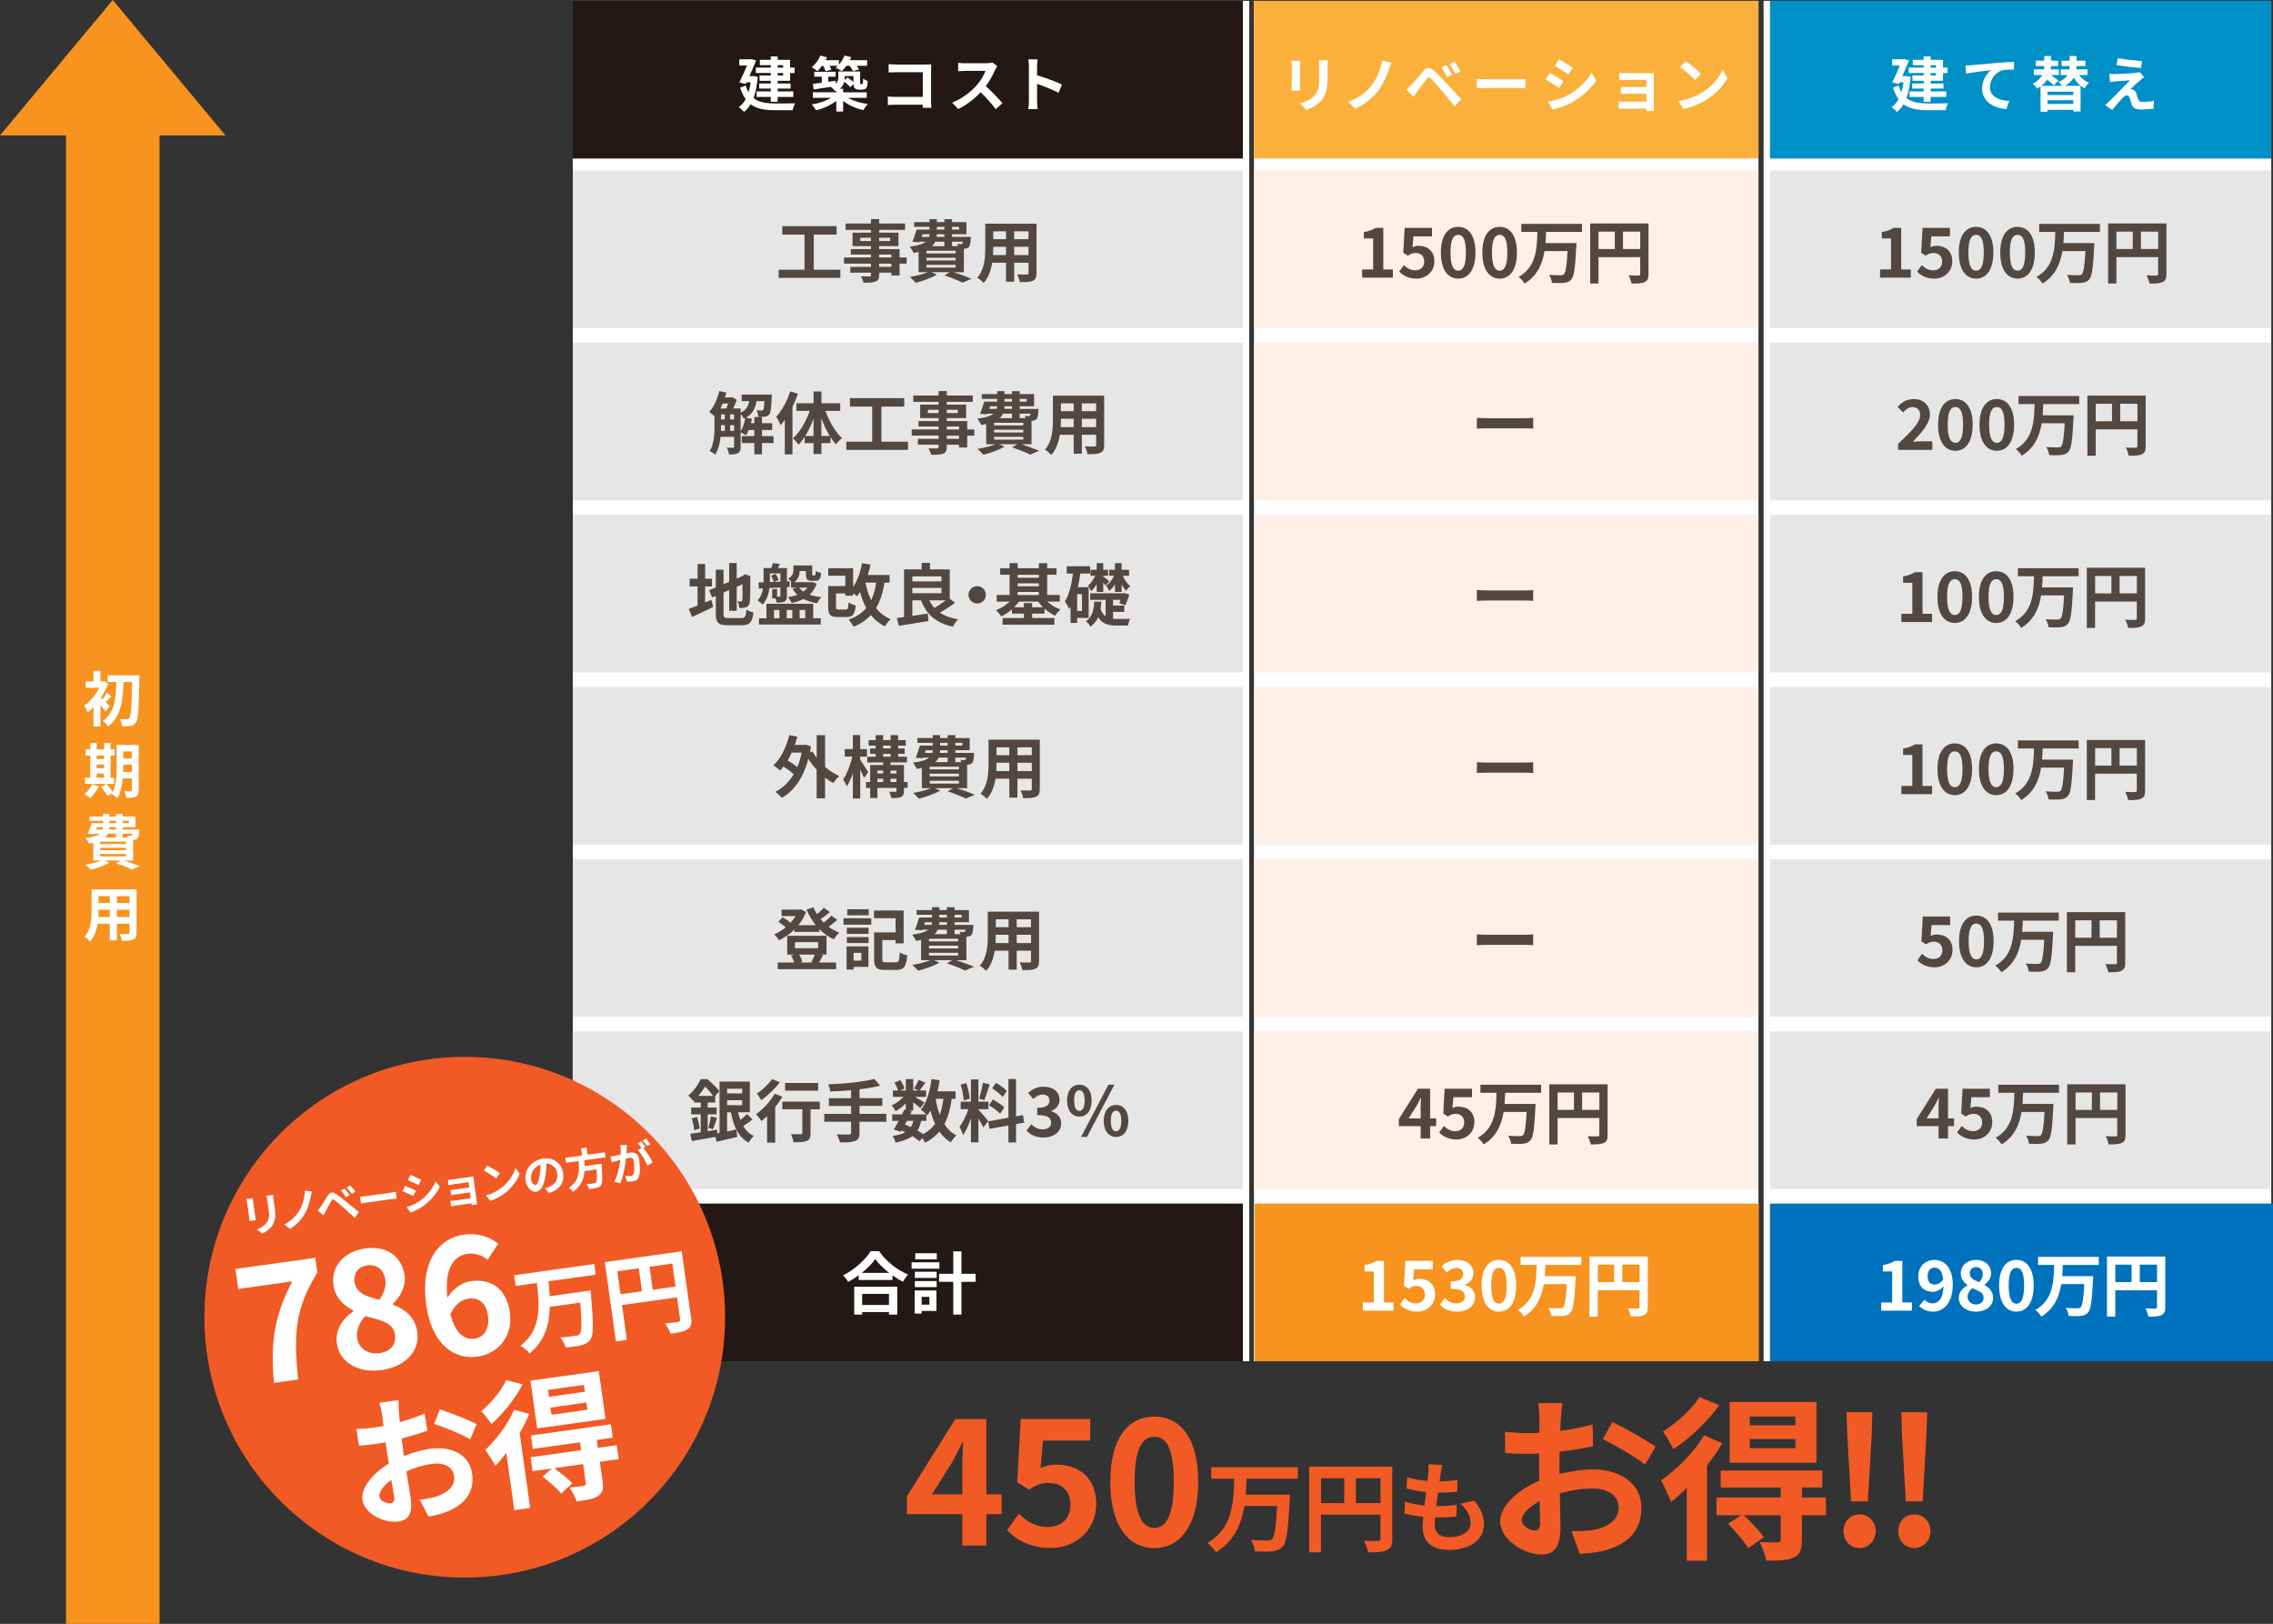 <?xml version="1.0" encoding="UTF-8"?><svg id="b" xmlns="http://www.w3.org/2000/svg" width="917.89" height="655.68" viewBox="0 0 917.89 655.68"><rect x="0" y="0" width="917.89" height="655.68" fill="#333333" stroke="none"/><g id="c"><g><rect x="713.45" y=".35" width="203.73" height="549.29" fill="#fff"/><rect x="713.41" y="416.45" width="203.53" height="63.66" fill="#e6e6e6"/><rect x="713.45" y=".35" width="203.73" height="63.66" fill="#0090c8"/><rect x="713.45" y="68.82" width="203.73" height="63.66" fill="#e6e6e6"/><rect x="713.45" y="207.87" width="203.73" height="63.66" fill="#e6e6e6"/><rect x="713.45" y="138.35" width="203.73" height="63.66" fill="#e6e6e6"/><rect x="713.45" y="277.4" width="203.73" height="63.66" fill="#e6e6e6"/><rect x="713.45" y="346.93" width="203.73" height="63.66" fill="#e6e6e6"/><rect x="506.38" y=".35" width="203.73" height="549.29" fill="#fff"/><rect x="506.34" y="416.45" width="203.53" height="63.66" fill="#feefe7"/><rect x="506.38" y=".35" width="203.73" height="63.66" fill="#fbb03b"/><rect x="506.38" y="68.82" width="203.73" height="63.66" fill="#feefe7"/><rect x="506.38" y="207.87" width="203.73" height="63.66" fill="#feefe7"/><rect x="506.38" y="138.35" width="203.73" height="63.66" fill="#feefe7"/><rect x="506.38" y="277.4" width="203.73" height="63.66" fill="#feefe7"/><rect x="506.38" y="346.93" width="203.73" height="63.66" fill="#feefe7"/><rect x="231.31" y=".35" width="271.89" height="549.29" fill="#fff"/><rect x="231.26" y="416.45" width="271.63" height="63.66" fill="#e6e6e6"/><rect x="231.31" y=".35" width="271.89" height="63.66" fill="#231815"/><rect x="231.31" y="68.82" width="271.89" height="63.66" fill="#e6e6e6"/><rect x="231.31" y="207.87" width="271.89" height="63.66" fill="#e6e6e6"/><rect x="231.31" y="138.35" width="271.89" height="63.66" fill="#e6e6e6"/><rect x="231.31" y="277.4" width="271.89" height="63.66" fill="#e6e6e6"/><g><path d="M771.58,31.04c-.29,3.44-.87,6.28-1.71,8.57,2.24,1.78,5.27,2.14,8.79,2.17,1.42,0,6.31,0,8.07-.07-.46,.65-.92,2-1.11,2.79h-7.03c-4.07,0-7.34-.48-9.9-2.41-.75,1.3-1.64,2.31-2.67,3.11-.43-.58-1.54-1.57-2.14-1.93,1.13-.79,2.07-1.85,2.82-3.23-.89-1.2-1.64-2.75-2.26-4.67l2.24-.82c.31,1.06,.72,1.95,1.18,2.72,.36-1.2,.65-2.55,.84-4.04h-1.64l-.31,.7-2.6-.67c1.04-2.12,2.19-4.72,3.08-6.81h-3.13v-2.5h4.41l.43-.1,1.95,.53c-.72,1.88-1.71,4.17-2.7,6.36h1.2l.51-.07,1.69,.39Zm5.25-4.72h-4.41v-2.17h4.41v-1.37h2.79v1.37h5.01v3.15h1.81v2.19h-1.81v3.15h-5.01v1.06h5.2v2.07h-5.2v1.13h6.31v2.24h-6.31v1.95h-2.79v-1.95h-5.71v-2.24h5.71v-1.13h-4.67v-2.07h4.67v-1.06h-4.53v-2.17h4.53v-.99h-6.04v-2.19h6.04v-.99Zm2.79,0v.99h2.19v-.99h-2.19Zm2.19,3.18h-2.19v.99h2.19v-.99Z" fill="#fff"/><path d="M796.1,26.32c2-.17,5.97-.53,10.38-.92,2.48-.19,5.13-.36,6.81-.41l.02,3.08c-1.3,.02-3.37,.02-4.65,.31-2.91,.77-5.08,3.9-5.08,6.77,0,3.95,3.71,5.39,7.78,5.61l-1.13,3.3c-5.03-.34-9.8-3.06-9.8-8.26,0-3.47,1.95-6.21,3.56-7.44-2.26,.24-7.18,.77-9.97,1.37l-.31-3.3c.96-.02,1.9-.07,2.38-.12Z" fill="#fff"/><path d="M839.63,30.3c.99,1.37,2.34,2.5,3.97,3.15-.6,.51-1.4,1.49-1.81,2.17-1.83-.92-3.3-2.46-4.36-4.31-.72,1.2-1.81,2.38-3.49,3.35h6.24v10.35h-2.94v-.67h-10.43v.77h-2.79v-10.19c-.41,.29-.87,.58-1.32,.84-.39-.58-1.25-1.47-1.9-1.95,2.05-.99,3.23-2.24,3.88-3.52h-3.37v-2.26h4.09c.07-.48,.12-.94,.12-1.37h-3.42v-2.17h3.42v-1.88h2.72v1.88h2.89v2.17h-2.89c0,.46-.05,.89-.1,1.37h3.27v2.26h-3.18c1.06,.79,2.29,1.69,2.99,2.24l-1.83,1.93c-.6-.6-1.69-1.49-2.7-2.29-.58,.87-1.32,1.71-2.33,2.48h8.36c-.43-.55-1.01-1.18-1.49-1.54,1.93-.72,3.06-1.73,3.68-2.82h-2.75v-2.26h3.54c.07-.46,.1-.89,.1-1.3v-.07h-3.28v-2.17h3.28v-1.88h2.74v1.88h3.61v2.17h-3.61v.12c0,.41-.02,.82-.07,1.25h4.5v2.26h-3.35Zm-2.38,6.74h-10.43v1.35h10.43v-1.35Zm0,4.91v-1.49h-10.43v1.49h10.43Z" fill="#fff"/><path d="M864.28,32.37c-1.11,.94-3.35,3.01-3.92,3.64,.22-.02,.65,.07,.92,.17,.7,.22,1.13,.75,1.44,1.64,.22,.65,.48,1.57,.7,2.19,.22,.75,.75,1.13,1.69,1.13,1.85,0,3.52-.19,4.72-.43l-.19,3.15c-.99,.19-3.47,.36-4.72,.36-2.29,0-3.52-.51-4.12-2.07-.24-.72-.53-1.85-.7-2.46-.27-.84-.79-1.16-1.28-1.16-.51,0-1.01,.38-1.59,.96-.82,.84-2.62,2.82-4.29,4.94l-2.84-2c.43-.36,1.01-.87,1.66-1.49,1.23-1.25,6.16-6.16,8.35-8.48-1.69,.05-4.57,.31-5.95,.43-.84,.07-1.56,.19-2.07,.27l-.29-3.32c.55,.05,1.42,.1,2.31,.07,1.13,0,6.6-.24,8.6-.51,.46-.05,1.11-.17,1.37-.26l1.76,2c-.63,.43-1.13,.87-1.56,1.23Zm.72-7.71l-.38,2.82c-2.53-.19-7.03-.72-9.9-1.2l.46-2.79c2.7,.51,7.32,1.01,9.82,1.18Z" fill="#fff"/></g><g><path d="M306.01,31.04c-.29,3.44-.87,6.28-1.71,8.57,2.24,1.78,5.27,2.14,8.79,2.17,1.42,0,6.31,0,8.07-.07-.46,.65-.92,2-1.11,2.79h-7.03c-4.07,0-7.34-.48-9.9-2.41-.75,1.3-1.64,2.31-2.67,3.11-.43-.58-1.54-1.57-2.14-1.93,1.13-.79,2.07-1.85,2.82-3.23-.89-1.2-1.64-2.75-2.26-4.67l2.24-.82c.31,1.06,.72,1.95,1.18,2.72,.36-1.2,.65-2.55,.84-4.04h-1.64l-.31,.7-2.6-.67c1.04-2.12,2.19-4.72,3.08-6.81h-3.13v-2.5h4.41l.43-.1,1.95,.53c-.72,1.88-1.71,4.17-2.7,6.36h1.2l.51-.07,1.68,.39Zm5.25-4.72h-4.41v-2.17h4.41v-1.37h2.79v1.37h5.01v3.15h1.81v2.19h-1.81v3.15h-5.01v1.06h5.2v2.07h-5.2v1.13h6.31v2.24h-6.31v1.95h-2.79v-1.95h-5.71v-2.24h5.71v-1.13h-4.67v-2.07h4.67v-1.06h-4.53v-2.17h4.53v-.99h-6.04v-2.19h6.04v-.99Zm2.79,0v.99h2.19v-.99h-2.19Zm2.19,3.18h-2.19v.99h2.19v-.99Z" fill="#fff"/><path d="M331.98,26.54c-.6,.84-1.25,1.59-1.88,2.17-.53-.46-1.66-1.23-2.31-1.56,1.44-1.16,2.79-2.94,3.51-4.72l2.67,.72c-.17,.38-.36,.77-.58,1.16h5.37v1.78c.96-1.04,1.78-2.34,2.29-3.66l2.72,.65c-.17,.41-.36,.82-.58,1.23h6.98v2.24h-4.21c.39,.53,.72,1.06,.92,1.47l-2.43,.7c-.24-.58-.77-1.44-1.32-2.17h-1.32c-.6,.84-1.25,1.59-1.9,2.17-.58-.43-1.83-1.08-2.5-1.37,.31-.24,.63-.51,.94-.79h-3.37c.31,.55,.6,1.11,.75,1.52l-2.31,.67c-.17-.6-.6-1.45-1.04-2.19h-.38Zm10.4,12.95c2.07,1.2,5.15,2.12,8.07,2.53-.6,.6-1.42,1.73-1.83,2.43-2.91-.63-5.92-1.95-8.14-3.71v4.29h-2.77v-4.33c-2.19,1.76-5.22,3.13-8.16,3.83-.41-.67-1.18-1.76-1.76-2.33,2.82-.46,5.8-1.45,7.83-2.7h-7.37v-2.24h9.46v-.6c-.14,.07-.29,.12-.46,.19-.31-.48-1.2-1.37-1.76-1.78-2.5,.39-4.96,.75-6.91,1.06l-.31-2.26c1.01-.12,2.24-.29,3.59-.48v-2.43h-3.03v-1.97h8.64v1.97h-3.01v2.07l2.99-.43,.07,1.18c.84-.77,1.01-1.64,1.01-2.5v-2.41h8.81v4.24c0,.41-.02,.65,.05,.72,.05,.1,.12,.12,.22,.12h.38c.12,0,.22,0,.29-.07,.07-.05,.14-.19,.19-.48,.05-.26,.07-.89,.1-1.66,.43,.39,1.28,.77,1.85,.99-.07,.92-.17,1.9-.31,2.29-.17,.43-.43,.75-.79,.94-.34,.17-.87,.24-1.28,.24h-1.18c-.6,0-1.25-.17-1.66-.58-.31-.34-.48-.72-.53-1.64l-1.37,1.23c-.48-.63-1.44-1.52-2.33-2.24-.24,1.04-.79,2.05-1.85,2.87h1.37v1.44h9.53v2.24h-7.63Zm-1.25-8.76v.6c0,.34-.02,.65-.05,.99l1.2-1.04c.77,.55,1.71,1.25,2.36,1.88v-2.43h-3.52Z" fill="#fff"/><path d="M361.8,26.06h12.14c.7,0,1.71-.02,2.12-.05-.02,.55-.07,1.52-.07,2.21v12.47c0,.84,.05,2.12,.1,2.84h-3.49c.02-.38,.02-.79,.02-1.25h-10.98c-.94,0-2.31,.07-3.11,.14v-3.44c.84,.07,1.93,.14,3.01,.14h11.1v-9.97h-10.81c-1.01,0-2.31,.05-2.99,.1v-3.35c.89,.1,2.14,.14,2.96,.14Z" fill="#fff"/><path d="M401.87,28.18c-.82,1.88-2.17,4.45-3.78,6.62,2.38,2.07,5.3,5.15,6.72,6.89l-2.74,2.38c-1.57-2.17-3.8-4.62-6.07-6.81-2.55,2.7-5.75,5.2-9.05,6.77l-2.48-2.6c3.88-1.45,7.61-4.38,9.87-6.91,1.59-1.81,3.06-4.19,3.59-5.9h-8.16c-1.01,0-2.33,.14-2.84,.17v-3.42c.65,.1,2.12,.17,2.84,.17h8.5c1.04,0,2-.14,2.48-.31l1.97,1.47c-.19,.26-.63,1.01-.84,1.49Z" fill="#fff"/><path d="M415.49,26.85c0-.84-.07-2.05-.24-2.89h3.76c-.1,.84-.22,1.9-.22,2.89v3.56c3.23,.94,7.85,2.65,10.06,3.73l-1.37,3.32c-2.48-1.3-6.09-2.7-8.69-3.59v6.81c0,.7,.12,2.38,.22,3.37h-3.76c.14-.96,.24-2.41,.24-3.37v-13.84Z" fill="#fff"/></g><rect x="231.31" y="346.93" width="271.89" height="63.66" fill="#e6e6e6"/><rect x="231.26" y="485.98" width="271.15" height="63.66" fill="#231815"/><rect x="714.34" y="485.98" width="203.55" height="63.66" fill="#0071bc"/><rect x="506.7" y="485.98" width="203.55" height="63.66" fill="#f7931e"/><g><path d="M524.96,26.37v8.14c0,.6,.02,1.54,.07,2.09h-3.49c.02-.46,.12-1.4,.12-2.12v-8.11c0-.46-.02-1.3-.1-1.85h3.47c-.05,.55-.07,1.08-.07,1.85Zm11.15,.36v4.77c0,5.18-1.01,7.42-2.79,9.39-1.59,1.73-4.09,2.91-5.85,3.47l-2.5-2.65c2.38-.55,4.33-1.47,5.78-3.03,1.66-1.81,1.97-3.61,1.97-7.37v-4.58c0-.96-.05-1.73-.14-2.41h3.64c-.05,.67-.1,1.44-.1,2.41Z" fill="#fff"/><path d="M560.88,28.08c-1.01,2.77-2.58,6.41-4.53,8.84-2.05,2.55-5.42,5.49-9.13,6.98l-2.74-2.82c3.76-1.28,7.01-3.66,9.15-6.26,2.31-2.79,3.9-6.96,4.55-10.4l3.76,.96c-.43,.87-.77,1.93-1.06,2.7Z" fill="#fff"/><path d="M569.93,34.32c1.08-1.11,2.96-3.47,4.62-5.44,1.42-1.69,2.84-1.95,4.72-.19,1.61,1.52,3.47,3.44,4.91,5.01,1.61,1.71,4.07,4.38,5.92,6.36l-2.65,2.84c-1.61-2-3.66-4.48-5.08-6.14-1.4-1.66-3.54-4-4.41-4.89-.77-.77-1.28-.72-1.97,.14-.94,1.2-2.65,3.59-3.61,4.89-.55,.77-1.13,1.61-1.56,2.24l-2.89-2.99c.72-.58,1.25-1.11,2-1.83Zm16.49-4.14l-2.17,.94c-.7-1.52-1.3-2.7-2.19-3.92l2.09-.87c.67,.99,1.73,2.75,2.26,3.85Zm3.3-1.42l-2.09,1.01c-.77-1.52-1.42-2.62-2.31-3.83l2.07-.94c.7,.96,1.78,2.67,2.34,3.76Z" fill="#fff"/><path d="M600.23,32.01h12.93c1.13,0,2.19-.1,2.82-.14v3.78c-.58-.02-1.81-.12-2.82-.12h-12.93c-1.37,0-2.99,.05-3.88,.12v-3.78c.87,.07,2.62,.14,3.88,.14Z" fill="#fff"/><path d="M631.39,32.83l-1.76,2.7c-1.37-.94-3.88-2.58-5.49-3.42l1.76-2.67c1.61,.87,4.26,2.53,5.49,3.39Zm1.95,5.51c4.09-2.29,7.44-5.59,9.37-9.03l1.85,3.27c-2.24,3.32-5.63,6.38-9.58,8.64-2.46,1.4-5.9,2.6-8.04,2.99l-1.81-3.18c2.7-.46,5.59-1.25,8.21-2.7Zm1.76-10.96l-1.81,2.67c-1.35-.94-3.85-2.58-5.44-3.47l1.76-2.65c1.59,.87,4.24,2.58,5.49,3.44Z" fill="#fff"/><path d="M656.92,29.53h9.1c.58,0,1.47-.02,1.85-.05-.02,.31-.02,1.11-.02,1.61v12.09c0,.38,.02,1.2,.02,1.64h-3.03c.02-.22,.02-.6,.02-.96h-9.13c-.67,0-1.66,.05-2.07,.07v-2.96c.41,.05,1.23,.1,2.09,.1h9.1v-3.2h-7.68c-.92,0-2.07,.02-2.62,.05v-2.84c.63,.05,1.71,.07,2.62,.07h7.68v-2.91h-7.95c-.89,0-2.41,.05-2.99,.1v-2.91c.63,.07,2.09,.12,2.99,.12Z" fill="#fff"/><path d="M686.94,37.59c4.12-2.43,7.25-6.12,8.76-9.37l1.88,3.4c-1.83,3.25-5.03,6.57-8.91,8.91-2.43,1.47-5.54,2.82-8.93,3.4l-2.02-3.18c3.76-.53,6.89-1.76,9.22-3.15Zm0-7.78l-2.46,2.5c-1.25-1.35-4.26-3.97-6.02-5.2l2.26-2.41c1.69,1.13,4.82,3.64,6.21,5.1Z" fill="#fff"/></g><line x1="503.2" y1=".35" x2="503.2" y2="549.64" fill="none" stroke="#fff" stroke-miterlimit="10" stroke-width="2.57"/><line x1="713.46" y1=".35" x2="713.46" y2="549.64" fill="none" stroke="#fff" stroke-miterlimit="10" stroke-width="2.57"/><g><path d="M339.36,108.9v3.29h-24.92v-3.29h10.45v-14.18h-8.97v-3.4h21.91v3.4h-9.21v14.18h10.75Z" fill="#534741"/><path d="M366.12,106.46h-2.85v4.77h-3.32v-1.12h-4.94v.85c0,1.62-.38,2.28-1.45,2.74-1.04,.41-2.52,.47-4.85,.47-.17-.77-.66-1.89-1.07-2.58,1.32,.05,2.93,.05,3.37,.05,.52-.03,.69-.19,.69-.69v-.85h-8.34v-2.36h8.34v-1.29h-10.86v-2.5h10.86v-1.18h-8.12v-2.19h8.12v-1.21h-7.43v-5.43h7.43v-1.12h-10.23v-2.58h10.23v-1.78h3.32v1.78h10.47v2.58h-10.47v1.12h7.79v5.43h-7.79v1.21h8.25v3.37h2.85v2.5Zm-14.42-9.13v-1.32h-4.3v1.32h4.3Zm3.32-1.32v1.32h4.44v-1.32h-4.44Zm0,7.95h4.94v-1.18h-4.94v1.18Zm4.94,2.5h-4.94v1.29h4.94v-1.29Z" fill="#534741"/><path d="M385.09,109.92c2.63,.85,5.51,1.89,7.24,2.63l-3.62,1.56c-1.62-.82-4.47-1.97-7.32-2.91l2.08-1.29h-7.32l2.17,.99c-2.28,1.34-5.76,2.58-8.56,3.26-.52-.63-1.67-1.78-2.36-2.33,2.55-.44,5.35-1.12,7.27-1.92h-3.73v-8.14c-.63,.14-1.29,.25-2.03,.36-.27-.69-1.04-1.92-1.54-2.52,3.4-.44,5.38-1.12,6.5-2.03h-2.41l-.08,.25-2.96-.19c.6-1.34,1.26-3.32,1.73-4.94h5.21v-1.1h-6.22v-1.92h6.22v-1.18h2.96v1.18h3.04v-1.18h3.1v1.18h5.81v4.91h-5.81v1.07h7.6s-.03,.55-.05,.85c-.14,1.78-.3,2.77-.77,3.26-.41,.41-1.01,.63-1.59,.66-.11,0-.25,.03-.41,.03v9.46h-4.14Zm-12.92-14.26h2.99c.11-.33,.16-.69,.16-1.07h-2.8l-.36,1.07Zm13.74,5.59h-11.79v1.07h11.79v-1.07Zm0,2.82h-11.79v1.1h11.79v-1.1Zm-11.79,3.98h11.79v-1.12h-11.79v1.12Zm3.59-10.47c-.3,.66-.74,1.26-1.34,1.81h4.99v-1.81h-3.65Zm3.65-2.99h-3.04c-.03,.36-.06,.71-.08,1.07h3.13v-1.07Zm-3.04-1.89h3.04v-1.1h-3.04v1.1Zm6.14-1.1v1.1h2.85v-1.1h-2.85Zm0,5.98v1.81h2.39c-.08-.33-.22-.66-.33-.91,.63,.08,1.21,.11,1.51,.08,.25,0,.41,0,.58-.19,.11-.14,.19-.38,.25-.79h-4.39Z" fill="#534741"/><path d="M418.57,110.22c0,1.75-.38,2.63-1.48,3.13-1.12,.55-2.8,.6-5.26,.58-.11-.88-.63-2.28-1.04-3.13,1.54,.08,3.35,.06,3.84,.06,.52,0,.71-.17,.71-.66v-4.11h-5.79v7.65h-3.29v-7.65h-5.59c-.49,2.99-1.48,6-3.46,8.14-.52-.6-1.84-1.73-2.58-2.11,2.99-3.29,3.24-8.17,3.24-12.01v-9.79h20.7v19.91Zm-12.31-7.21v-3.37h-5.16v.49c0,.88-.03,1.86-.08,2.88h5.24Zm-5.16-9.6v3.18h5.16v-3.18h-5.16Zm14.23,0h-5.79v3.18h5.79v-3.18Zm0,9.6v-3.37h-5.79v3.37h5.79Z" fill="#534741"/><path d="M312.37,178.9h-4.66v4.52h-3.1v-4.52h-5.07v-2.8h5.07v-2.47h-2.28c-.33,.79-.69,1.51-1.1,2.11-.47-.33-1.45-.85-2.14-1.15v5.79c0,1.29-.22,2.11-1.04,2.58-.85,.47-1.97,.55-3.65,.55-.08-.8-.52-2.03-.93-2.77,1.1,.05,2.17,.05,2.5,.05s.47-.11,.47-.47v-3.95h-5.46c-.27,2.58-.91,5.24-2.17,7.21-.47-.44-1.65-1.18-2.25-1.45,1.84-2.82,1.97-6.91,1.97-9.98v-4.06c-.55-.55-1.56-1.37-2.14-1.75,1.86-2,3.32-5.21,4.06-8.42l2.88,.6c-.17,.66-.36,1.32-.58,1.95h2.5l.41-.14,1.87,1.15c-.38,1.07-.93,2.33-1.51,3.46h3.07v1.67c2.28-1.04,3.1-2.63,3.48-4.63h-3.07v-2.66h12.17s-.03,.69-.05,1.04c-.14,4.36-.38,6.25-.96,6.96-.47,.58-.99,.79-1.67,.9-.6,.08-1.67,.11-2.77,.08-.05-.85-.33-1.95-.74-2.63,.85,.08,1.59,.11,1.97,.11,.33,0,.55-.05,.74-.3,.25-.3,.38-1.23,.49-3.51h-3.18c-.47,2.85-1.51,5.13-4.3,6.66l2.44,.49c-.11,.58-.22,1.18-.38,1.75h1.34v-2.47h3.1v2.47h4.11v2.74h-4.11v2.47h4.66v2.8Zm-20.51-15.96c-.3,.69-.6,1.37-.93,2h2.36c.27-.6,.52-1.32,.77-2h-2.19Zm-.69,9.21c0,.58,0,1.18-.03,1.81h1.56v-2.28h-1.54v.47Zm0-2.77h1.54v-2.06h-1.54v2.06Zm3.7,0h1.56v-2.06h-1.56v2.06Zm1.56,4.58v-2.28h-1.56v2.28h1.56Zm2.66,.16c.91-1.43,1.56-3.4,1.89-5.35-.19,.08-.38,.19-.58,.27-.25-.55-.79-1.32-1.32-1.87v6.94Z" fill="#534741"/><path d="M322.21,158.97c-.6,1.75-1.34,3.54-2.19,5.29v19.22h-3.1v-13.93c-.55,.74-1.12,1.48-1.67,2.14-.3-.79-1.21-2.58-1.81-3.4,2.3-2.5,4.44-6.39,5.68-10.25l3.1,.93Zm11.11,6.94c1.51,4.22,4.03,8.5,6.69,11-.74,.58-1.86,1.67-2.44,2.52-.77-.85-1.48-1.81-2.19-2.91v2.41h-3.67v4.41h-3.18v-4.41h-3.59v-2.52c-.77,1.18-1.56,2.22-2.44,3.1-.55-.77-1.59-1.92-2.33-2.47,2.77-2.47,5.32-6.8,6.83-11.13h-5.4v-3.1h6.94v-4.74h3.18v4.74h7.57v3.1h-5.95Zm-4.8,10.12v-6.96c-.9,2.52-2.06,4.94-3.34,6.96h3.34Zm6.55,0c-1.29-2.11-2.44-4.58-3.37-7.16v7.16h3.37Z" fill="#534741"/><path d="M366.68,178.35v3.29h-24.92v-3.29h10.45v-14.18h-8.97v-3.4h21.91v3.4h-9.21v14.18h10.75Z" fill="#534741"/><path d="M393.44,175.91h-2.85v4.77h-3.32v-1.12h-4.94v.85c0,1.62-.38,2.28-1.45,2.74-1.04,.41-2.52,.47-4.85,.47-.17-.77-.66-1.89-1.07-2.58,1.32,.05,2.93,.05,3.37,.05,.52-.03,.69-.19,.69-.69v-.85h-8.34v-2.36h8.34v-1.29h-10.86v-2.5h10.86v-1.18h-8.12v-2.19h8.12v-1.21h-7.43v-5.43h7.43v-1.12h-10.23v-2.58h10.23v-1.78h3.32v1.78h10.47v2.58h-10.47v1.12h7.79v5.43h-7.79v1.21h8.25v3.37h2.85v2.5Zm-14.42-9.13v-1.32h-4.3v1.32h4.3Zm3.32-1.32v1.32h4.44v-1.32h-4.44Zm0,7.95h4.94v-1.18h-4.94v1.18Zm4.94,2.5h-4.94v1.29h4.94v-1.29Z" fill="#534741"/><path d="M412.41,179.37c2.63,.85,5.51,1.89,7.24,2.63l-3.62,1.56c-1.62-.82-4.47-1.97-7.32-2.91l2.08-1.29h-7.32l2.17,.99c-2.28,1.34-5.76,2.58-8.56,3.26-.52-.63-1.67-1.78-2.36-2.33,2.55-.44,5.35-1.12,7.27-1.92h-3.73v-8.14c-.63,.14-1.29,.25-2.03,.36-.27-.69-1.04-1.92-1.54-2.52,3.4-.44,5.38-1.12,6.5-2.03h-2.41l-.08,.25-2.96-.19c.6-1.34,1.26-3.32,1.73-4.94h5.21v-1.1h-6.22v-1.92h6.22v-1.18h2.96v1.18h3.04v-1.18h3.1v1.18h5.81v4.91h-5.81v1.07h7.6s-.03,.55-.05,.85c-.14,1.78-.3,2.77-.77,3.26-.41,.41-1.01,.63-1.59,.66-.11,0-.25,.03-.41,.03v9.46h-4.14Zm-12.92-14.26h2.99c.11-.33,.16-.69,.16-1.07h-2.8l-.36,1.07Zm13.74,5.59h-11.79v1.07h11.79v-1.07Zm0,2.82h-11.79v1.1h11.79v-1.1Zm-11.79,3.98h11.79v-1.12h-11.79v1.12Zm3.59-10.47c-.3,.66-.74,1.26-1.34,1.81h4.99v-1.81h-3.65Zm3.65-2.99h-3.04c-.03,.36-.06,.71-.08,1.07h3.13v-1.07Zm-3.04-1.89h3.04v-1.1h-3.04v1.1Zm6.14-1.1v1.1h2.85v-1.1h-2.85Zm0,5.98v1.81h2.39c-.08-.33-.22-.66-.33-.91,.63,.08,1.21,.11,1.51,.08,.25,0,.41,0,.58-.19,.11-.14,.19-.38,.25-.79h-4.39Z" fill="#534741"/><path d="M445.89,179.67c0,1.75-.38,2.63-1.48,3.13-1.12,.55-2.8,.6-5.26,.58-.11-.88-.63-2.28-1.04-3.13,1.54,.08,3.35,.06,3.84,.06,.52,0,.71-.17,.71-.66v-4.11h-5.79v7.65h-3.29v-7.65h-5.59c-.49,2.99-1.48,6-3.46,8.14-.52-.6-1.84-1.73-2.58-2.11,2.99-3.29,3.24-8.17,3.24-12.01v-9.79h20.7v19.91Zm-12.31-7.21v-3.37h-5.16v.49c0,.88-.03,1.86-.08,2.88h5.24Zm-5.16-9.6v3.18h5.16v-3.18h-5.16Zm14.23,0h-5.79v3.18h5.79v-3.18Zm0,9.6v-3.37h-5.79v3.37h5.79Z" fill="#534741"/><path d="M284.75,243.25c.85-.36,1.7-.71,2.52-1.07l.74,2.88c-2.91,1.45-6.03,2.93-8.55,4.09l-1.32-3.29c.99-.36,2.19-.82,3.56-1.34v-7.73h-3.21v-3.1h3.21v-5.95h3.04v5.95h2.77v3.1h-2.77v6.47Zm14.64,6.31c1.51,0,1.78-.63,2.03-3.43,.69,.49,1.95,1.01,2.85,1.18-.44,3.84-1.4,5.15-4.61,5.15h-5.84c-3.7,0-4.77-1.01-4.77-4.8v-7.05l-1.48,.63-1.21-2.91,2.69-1.12v-7.21h3.13v5.87l2.28-.96v-7.57h3.04v6.25l2.17-.93,.58-.38,.58-.38,2.28,.79-.11,.55c0,5.21-.05,8.5-.19,9.62-.08,1.26-.58,1.92-1.4,2.28-.79,.36-1.97,.38-2.85,.38-.08-.85-.33-2.06-.69-2.74,.47,.05,1.07,.05,1.32,.05,.33,0,.49-.11,.6-.6,.05-.44,.08-2.44,.08-6.33l-2.36,1.04v9.68h-3.04v-8.36l-2.28,.99v8.47c0,1.59,.25,1.84,1.92,1.84h5.29Z" fill="#534741"/><path d="M315.15,237.22c-1.54,.08-3.02,.16-4.44,.22-.3,2.39-1.04,4.88-2.77,6.69-.41-.47-1.45-1.4-2.03-1.7,1.34-1.4,1.95-3.15,2.22-4.85l-1.7,.08-.14-2.47,2.06-.05v-5.76h3.12c.27-.69,.49-1.43,.66-2l2.8,.33c-.25,.6-.52,1.15-.74,1.67h3.59v5.37l1.12-.05-.03,2.3-1.1,.05v3.51c0,1.21-.17,1.92-.93,2.33s-1.81,.44-3.24,.44c-.05-.49-.22-1.12-.41-1.7h-1.37v-3.78h2v3.07h.99c.25-.03,.33-.11,.33-.38v-3.32Zm13.22,12.42h3.07v2.52h-24.95v-2.52h3.02v-5.84h18.87v5.84Zm-17.47-14.61l1.56-.06c-.19-.68-.63-1.78-1.07-2.58l1.87-.63c.47,.8,.96,1.81,1.18,2.47l-1.97,.74,2.69-.11v-3.32h-4.25v3.48Zm1.65,14.61h2.19v-3.34h-2.19v3.34Zm5.15-3.34v3.34h2.25v-3.34h-2.25Zm12.09-10.61c-.63,1.84-1.62,3.29-2.85,4.41,1.4,.52,3.02,.85,4.8,1.01-.6,.58-1.4,1.7-1.73,2.47-2.14-.33-4-.91-5.57-1.73-1.43,.74-3.02,1.26-4.74,1.65-.27-.66-1.04-1.87-1.51-2.39,1.4-.22,2.66-.52,3.81-.96-.77-.69-1.43-1.48-1.97-2.39l1.84-.49h-2.44v-2.19h.25c-.44-.55-1.07-1.21-1.43-1.48,1.89-1.01,2.14-2.25,2.14-3.46v-1.81h7.6v3.34c0,.6,.05,.66,.36,.66h.6c.33,0,.41-.22,.47-1.84,.49,.38,1.54,.74,2.19,.9-.25,2.47-.85,3.13-2.33,3.13h-1.43c-1.92,0-2.41-.66-2.41-2.82v-1.12h-2.5c-.05,1.56-.55,3.24-2.17,4.5h6.91l.49-.05,1.62,.66Zm-7.07,1.59c.44,.6,1.01,1.12,1.73,1.59,.63-.44,1.18-.99,1.64-1.59h-3.37Zm.19,9.02v3.34h2.25v-3.34h-2.25Z" fill="#534741"/><path d="M357.2,235.24c-.69,4.14-1.78,7.51-3.43,10.28,1.51,1.95,3.46,3.51,5.9,4.5-.77,.66-1.78,1.97-2.25,2.91-2.36-1.12-4.22-2.66-5.76-4.58-1.81,1.97-4.09,3.54-6.96,4.74-.36-.74-1.34-2.19-1.97-2.91,3.07-1.1,5.35-2.61,7.07-4.66-1.04-1.92-1.84-4.09-2.5-6.47-.38,.63-.8,1.18-1.23,1.7-.33-.33-.96-.79-1.56-1.23v.99h-3.15v-.9h-3.76v5.4c0,.96,.16,1.1,1.15,1.1h2.8c.82,0,.99-.38,1.1-2.88,.66,.49,2.03,1.04,2.91,1.23-.38,3.73-1.23,4.69-3.7,4.69h-3.56c-2.99,0-3.87-.88-3.87-4.11v-8.39h6.94v-4.17h-6.91v-3.02h10.06v7.54c1.73-2.52,2.93-5.98,3.62-9.6l3.4,.6c-.3,1.43-.66,2.82-1.1,4.17h8.8v3.07h-2.03Zm-7.73,0c.55,2.61,1.29,4.99,2.33,7.1,.96-2,1.62-4.36,2.03-7.1h-4.36Z" fill="#534741"/><path d="M385.67,243.38c-1.86,1.43-4.14,2.88-6.14,3.98,1.92,1.32,4.36,2.22,7.35,2.71-.71,.68-1.62,2.06-2.06,2.96-6.83-1.43-10.61-4.85-12.92-10.64h-3.48v6.28c2.03-.27,4.2-.6,6.28-.96l.19,3.04c-4.17,.74-8.64,1.4-11.93,1.95l-.79-3.18c.88-.11,1.84-.22,2.91-.38v-19.22h7.1v-2.63h3.37v2.63h7.98v11.79l2.14,1.67Zm-17.25-10.64v2.03h11.76v-2.03h-11.76Zm0,6.8h11.76v-2.17h-11.76v2.17Zm6.86,2.85c.55,1.15,1.23,2.19,2.08,3.1,1.48-.88,3.15-2,4.52-3.1h-6.61Z" fill="#534741"/><path d="M398.12,240.18c0,1.92-1.59,3.51-3.51,3.51s-3.51-1.59-3.51-3.51,1.59-3.51,3.51-3.51,3.51,1.59,3.51,3.51Z" fill="#534741"/><path d="M422.91,242.92c1.45,1.32,3.37,2.5,5.35,3.18-.71,.6-1.7,1.73-2.17,2.52-1.48-.69-2.96-1.67-4.3-2.88v2.03h-4.99v1.78h8.97v2.69h-20.89v-2.69h8.61v-1.78h-4.85v-1.7c-1.34,1.15-2.82,2.11-4.36,2.8-.47-.77-1.4-1.89-2.08-2.5,2-.74,4.03-2,5.54-3.46h-5.26v-2.66h5.21v-8.17h-3.78v-2.63h3.78v-2.06h3.26v2.06h8.58v-2.06h3.35v2.06h3.76v2.63h-3.76v8.17h5.07v2.66h-5.02Zm-1.73,2.28c-.74-.71-1.4-1.48-1.97-2.28h-7.73c-.55,.79-1.23,1.56-1.95,2.28h3.95v-1.7h3.32v1.7h4.39Zm-10.25-13.11v1.21h8.58v-1.21h-8.58Zm0,4.66h8.58v-1.21h-8.58v1.21Zm0,3.51h8.58v-1.23h-8.58v1.23Z" fill="#534741"/><path d="M434.98,249.5v2.03h-2.66v-6.55c-.19,.33-.38,.63-.6,.93-.3-.74-1.12-2.33-1.7-3.07,1.78-2.74,2.71-6.86,3.26-11.24h-2.5v-2.96h9.43v2.96h-3.95c-.25,1.89-.58,3.73-.99,5.51h4.36v12.39h-4.66Zm1.95-9.6h-1.95v6.8h1.95v-6.8Zm12.56,9.93c.49,.05,1.01,.08,1.56,.08,.82,0,4.22-.03,5.32-.03-.38,.63-.74,1.95-.88,2.71h-4.63c-3.29,0-5.73-.66-7.4-3.37-.66,1.48-1.65,2.77-3.13,3.78-.36-.69-1.15-1.67-1.84-2.14,2.71-1.78,3.21-4.8,3.4-7.92h2.88c-.08,1.01-.16,2-.33,2.96,.49,1.4,1.18,2.33,2.03,2.93v-6.64h-6.22v-2.63h13.27l.47-.14,2.08,.66c-.47,1.48-1.1,3.18-1.62,4.3l-2.44-.82c.14-.38,.3-.85,.47-1.37h-2.99v2.3h4.52v2.58h-4.52v2.74Zm-6.61-13.9c-.69,1.1-1.45,2.08-2.22,2.82-.25-.63-.88-1.67-1.34-2.19,1.1-.88,2.22-2.47,2.96-4.06h-1.92v-2.44h2.52v-2.66h2.63v2.66h1.97v2.44h-1.97v.3c.52,.33,2.06,1.51,2.44,1.89l-1.45,1.81c-.22-.33-.58-.82-.99-1.32v3.84h-2.63v-3.1Zm7.38,.05c-.69,1.04-1.48,1.97-2.3,2.63-.25-.58-.8-1.54-1.26-2.06,1.21-.85,2.41-2.41,3.18-4.06h-1.95v-2.44h2.33v-2.66h2.66v2.66h3.02v2.44h-2.52c.71,1.65,1.81,3.26,2.99,4.17-.52,.41-1.26,1.26-1.67,1.84-.66-.63-1.29-1.54-1.81-2.55v3.07h-2.66v-3.04Z" fill="#534741"/><path d="M333.18,309.65c1.75,1.54,3.73,2.8,5.73,3.67-.79,.69-1.84,2-2.39,2.85-1.15-.6-2.28-1.34-3.34-2.17v8.36h-3.4v-11.54c-1.23-1.34-2.36-2.85-3.34-4.42-2.06,7.76-5.87,13-10.75,15.77-.55-.71-1.81-1.92-2.6-2.44,3.02-1.56,5.51-3.92,7.43-7.1-1.07-.99-2.66-2.17-4.11-3.13-.44,.6-.9,1.12-1.4,1.62-.58-.55-1.92-1.62-2.71-2.08,3.02-2.74,5.24-7.32,6.44-12.23l3.24,.63c-.3,1.15-.63,2.25-1.01,3.34h3.81l.58-.11,2.14,.74c-.14,.82-.27,1.62-.41,2.39l1.01-.38c.47,.88,1.04,1.78,1.7,2.63v-9.19h3.4v12.78Zm-13.46-5.76c-.49,1.12-1.04,2.17-1.65,3.18,1.37,.79,2.82,1.78,3.92,2.66,.74-1.75,1.32-3.7,1.75-5.84h-4.03Z" fill="#534741"/><path d="M348.94,314.1c-.36-.85-.96-2.14-1.56-3.37v11.68h-2.96v-10.25c-.71,2.11-1.56,4.03-2.5,5.4-.3-.91-.96-2.14-1.43-2.88,1.54-2.14,2.99-5.95,3.67-9.19h-3.04v-3.02h3.29v-5.65h2.96v5.65h2.74v3.02h-2.74v1.29c.77,1.07,2.8,4.22,3.24,4.99l-1.67,2.33Zm17.58,4.03h-1.48v1.18c0,1.37-.27,2.06-1.18,2.5-.91,.41-2.19,.44-3.92,.44-.14-.77-.49-1.84-.85-2.58,1.01,.05,2.14,.03,2.47,.03,.36,0,.47-.08,.47-.41v-1.15h-7.71v4.08h-2.93v-4.08h-1.67v-2.39h1.67v-6.86h5.26v-1.04h-6.44v-2.3h3.4v-1.15h-2.25v-2.19h2.25v-1.12h-2.82v-2.25h2.82v-2h3.02v2h3.02v-2h3.04v2h3.07v2.25h-3.07v1.12h2.63v2.19h-2.63v1.15h3.56v2.3h-6.66v1.04h5.46v6.86h1.48v2.39Zm-12.2-6.99v1.18h2.33v-1.18h-2.33Zm0,4.61h2.33v-1.32h-2.33v1.32Zm2.3-13.55h3.02v-1.12h-3.02v1.12Zm0,3.35h3.02v-1.15h-3.02v1.15Zm2.96,5.59v1.18h2.44v-1.18h-2.44Zm2.44,4.61v-1.32h-2.44v1.32h2.44Z" fill="#534741"/><path d="M386.41,318.26c2.63,.85,5.51,1.89,7.24,2.63l-3.62,1.56c-1.62-.82-4.47-1.97-7.32-2.91l2.08-1.29h-7.32l2.17,.99c-2.28,1.34-5.76,2.58-8.56,3.26-.52-.63-1.67-1.78-2.36-2.33,2.55-.44,5.35-1.12,7.27-1.92h-3.73v-8.14c-.63,.14-1.29,.25-2.03,.36-.27-.69-1.04-1.92-1.54-2.52,3.4-.44,5.38-1.12,6.5-2.03h-2.41l-.08,.25-2.96-.19c.6-1.34,1.26-3.32,1.73-4.94h5.21v-1.1h-6.22v-1.92h6.22v-1.18h2.96v1.18h3.04v-1.18h3.1v1.18h5.81v4.91h-5.81v1.07h7.6s-.03,.55-.05,.85c-.14,1.78-.3,2.77-.77,3.26-.41,.41-1.01,.63-1.59,.66-.11,0-.25,.03-.41,.03v9.46h-4.14Zm-12.92-14.26h2.99c.11-.33,.16-.69,.16-1.07h-2.8l-.36,1.07Zm13.74,5.59h-11.79v1.07h11.79v-1.07Zm0,2.82h-11.79v1.1h11.79v-1.1Zm-11.79,3.98h11.79v-1.12h-11.79v1.12Zm3.59-10.47c-.3,.66-.74,1.26-1.34,1.81h4.99v-1.81h-3.65Zm3.65-2.99h-3.04c-.03,.36-.06,.71-.08,1.07h3.13v-1.07Zm-3.04-1.89h3.04v-1.1h-3.04v1.1Zm6.14-1.1v1.1h2.85v-1.1h-2.85Zm0,5.98v1.81h2.39c-.08-.33-.22-.66-.33-.91,.63,.08,1.21,.11,1.51,.08,.25,0,.41,0,.58-.19,.11-.14,.19-.38,.25-.79h-4.39Z" fill="#534741"/><path d="M419.89,318.56c0,1.75-.38,2.63-1.48,3.13-1.12,.55-2.8,.6-5.26,.58-.11-.88-.63-2.28-1.04-3.13,1.54,.08,3.35,.06,3.84,.06,.52,0,.71-.17,.71-.66v-4.11h-5.79v7.65h-3.29v-7.65h-5.59c-.49,2.99-1.48,6-3.46,8.14-.52-.6-1.84-1.73-2.58-2.11,2.99-3.29,3.24-8.17,3.24-12.01v-9.79h20.7v19.91Zm-12.31-7.21v-3.37h-5.16v.49c0,.88-.03,1.86-.08,2.88h5.24Zm-5.16-9.6v3.18h5.16v-3.18h-5.16Zm14.23,0h-5.79v3.18h5.79v-3.18Zm0,9.6v-3.37h-5.79v3.37h5.79Z" fill="#534741"/><path d="M338.15,371.4c-1.1,.96-2.36,1.97-3.54,2.8,1.32,.96,2.77,1.78,4.3,2.39-.74,.6-1.67,1.87-2.17,2.71-2.19-.99-4.17-2.41-5.87-4.14v1.12h-10.09v-.93c-1.86,1.81-4,3.26-6.2,4.33-.44-.71-1.29-1.84-1.95-2.39,1.59-.66,3.18-1.64,4.63-2.82-.77-.77-1.95-1.67-2.93-2.3l1.78-1.78c1.04,.6,2.33,1.45,3.1,2.22,.79-.85,1.48-1.78,2.06-2.71h-5.62v-2.63h7.18l.55-.14,2.11,1.1c-.74,2-1.81,3.78-3.1,5.35h7.05c-1.51-1.87-2.77-4-3.76-6.33l2.8-.88c.41,.96,.88,1.89,1.45,2.77,1.01-.82,2.03-1.78,2.74-2.6l2.47,1.75c-1.18,.99-2.55,2.03-3.76,2.85,.41,.49,.85,.96,1.29,1.4,1.12-.88,2.3-1.95,3.07-2.82l2.39,1.7Zm-5.79,14.26c-.58,1.12-1.12,2.19-1.59,2.99h6.88v2.69h-23.58v-2.69h6.64c-.27-.91-.74-2-1.26-2.85l1.43-.36h-2.99v-7.59h15.88v7.59h-2.47l1.07,.22Zm-11.32-2.8h9.35v-2.44h-9.35v2.44Zm1.65,2.58c.6,.93,1.1,2.08,1.32,2.91l-1.04,.3h5.4l-.74-.17c.47-.82,1.04-2.06,1.43-3.04h-6.36Z" fill="#534741"/><path d="M340.64,370.79h11.21v2.58h-11.21v-2.58Zm10.04,19.63h-5.98v1.07h-2.82v-9.35h8.8v8.28Zm-8.72-15.82h8.8v2.5h-8.8v-2.5Zm0,3.76h8.8v2.44h-8.8v-2.44Zm8.88-8.77h-8.72v-2.47h8.72v2.47Zm-6.14,15.14v3.15h3.13v-3.15h-3.13Zm17.03,3.84c1.23,0,1.43-.63,1.62-4.06,.71,.52,2.14,1.07,3.02,1.26-.41,4.55-1.29,5.87-4.39,5.87h-4.52c-3.4,0-4.47-.9-4.47-4.41v-10.75h8.66v-5.73h-8.72v-3.1h11.98v13.27h-3.26v-1.34h-5.35v7.65c0,1.15,.22,1.34,1.51,1.34h3.92Z" fill="#534741"/><path d="M386.11,387.71c2.63,.85,5.51,1.89,7.24,2.63l-3.62,1.56c-1.62-.82-4.47-1.97-7.32-2.91l2.08-1.29h-7.32l2.17,.99c-2.28,1.34-5.76,2.58-8.56,3.26-.52-.63-1.67-1.78-2.36-2.33,2.55-.44,5.35-1.12,7.27-1.92h-3.73v-8.14c-.63,.14-1.29,.25-2.03,.36-.27-.69-1.04-1.92-1.54-2.52,3.4-.44,5.38-1.12,6.5-2.03h-2.41l-.08,.25-2.96-.19c.6-1.34,1.26-3.32,1.73-4.94h5.21v-1.1h-6.22v-1.92h6.22v-1.18h2.96v1.18h3.04v-1.18h3.1v1.18h5.81v4.91h-5.81v1.07h7.6s-.03,.55-.05,.85c-.14,1.78-.3,2.77-.77,3.26-.41,.41-1.01,.63-1.59,.66-.11,0-.25,.03-.41,.03v9.46h-4.14Zm-12.92-14.26h2.99c.11-.33,.16-.69,.16-1.07h-2.8l-.36,1.07Zm13.74,5.59h-11.79v1.07h11.79v-1.07Zm0,2.82h-11.79v1.1h11.79v-1.1Zm-11.79,3.98h11.79v-1.12h-11.79v1.12Zm3.59-10.47c-.3,.66-.74,1.26-1.34,1.81h4.99v-1.81h-3.65Zm3.65-2.99h-3.04c-.03,.36-.06,.71-.08,1.07h3.13v-1.07Zm-3.04-1.89h3.04v-1.1h-3.04v1.1Zm6.14-1.1v1.1h2.85v-1.1h-2.85Zm0,5.98v1.81h2.39c-.08-.33-.22-.66-.33-.91,.63,.08,1.21,.11,1.51,.08,.25,0,.41,0,.58-.19,.11-.14,.19-.38,.25-.79h-4.39Z" fill="#534741"/><path d="M419.59,388.01c0,1.75-.38,2.63-1.48,3.13-1.12,.55-2.8,.6-5.26,.58-.11-.88-.63-2.28-1.04-3.13,1.54,.08,3.35,.06,3.84,.06,.52,0,.71-.17,.71-.66v-4.11h-5.79v7.65h-3.29v-7.65h-5.59c-.49,2.99-1.48,6-3.46,8.14-.52-.6-1.84-1.73-2.58-2.11,2.99-3.29,3.24-8.17,3.24-12.01v-9.79h20.7v19.91Zm-12.31-7.21v-3.37h-5.16v.49c0,.88-.03,1.86-.08,2.88h5.24Zm-5.16-9.6v3.18h5.16v-3.18h-5.16Zm14.23,0h-5.79v3.18h5.79v-3.18Zm0,9.6v-3.37h-5.79v3.37h5.79Z" fill="#534741"/><path d="M303.88,452.03c-1.15,.93-2.58,1.92-3.76,2.66,1.04,1.75,2.44,3.13,4.28,3.98-.71,.63-1.64,1.87-2.08,2.71-2.22-1.18-3.78-2.96-4.96-5.24l.36,2.91c-2.85,.71-5.89,1.43-8.31,1.97l-.55-1.97c-3.34,.63-6.83,1.23-9.49,1.67l-.63-2.91c1.18-.17,2.63-.36,4.22-.6v-7.24h-3.84v-2.77h3.84v-2h-2.63v-1.04l-.44,.38c-.44-.66-1.34-1.73-2-2.17,2.44-1.95,4.11-4.52,5.07-6.64h2.66c1.67,1.37,3.84,3.4,4.85,4.88l-1.67,1.97v2.61h-3.02v2h3.62v2.77h-3.62v6.8c1.26-.22,2.55-.41,3.81-.63l.08,1.48,.9-.16v-20.73h12.23v12.39h-4.74c.25,1.1,.52,2.14,.91,3.1,.96-.74,2.03-1.67,2.71-2.41l2.19,2.22Zm-22.38-1.01c.47,1.48,.91,3.43,1.04,4.69l-2.25,.63c-.08-1.32-.49-3.26-.93-4.77l2.14-.55Zm6.44-8.53c-.82-1.15-2.06-2.63-3.21-3.73-.74,1.18-1.62,2.47-2.77,3.73h5.98Zm-1.89,12.89c.38-1.26,.85-3.26,1.01-4.61l2.47,.6c-.55,1.62-1.1,3.4-1.56,4.58l-1.92-.58Zm7.57-15.77v1.89h6.09v-1.89h-6.09Zm6.09,6.64v-2h-6.09v2h6.09Zm-6.09,10.61c1.21-.27,2.47-.55,3.7-.82-.99-1.97-1.67-4.31-2.17-6.91h-1.54v7.73Z" fill="#534741"/><path d="M315.96,442.85c-.82,1.4-1.84,2.82-2.93,4.2v14.31h-3.26v-10.72c-.77,.74-1.51,1.43-2.25,2.03-.47-.66-1.56-2.14-2.22-2.82,2.8-1.92,5.79-5.1,7.54-8.2l3.13,1.21Zm-1.01-5.84c-1.97,2.58-4.94,5.4-7.54,7.21-.41-.71-1.23-2.03-1.81-2.66,2.28-1.45,4.88-3.92,6.2-5.84l3.15,1.29Zm16.12,10.91h-3.76v9.62c0,1.75-.33,2.66-1.54,3.15-1.15,.49-2.91,.55-5.35,.55-.14-.96-.55-2.36-.99-3.32,1.56,.08,3.37,.08,3.87,.05,.49,0,.69-.11,.69-.52v-9.54h-8.09v-3.1h15.16v3.1Zm-.69-7.54h-13.33v-3.1h13.33v3.1Z" fill="#534741"/><path d="M357.91,452.94h-10.83v4.47c0,1.95-.49,2.8-1.78,3.32-1.32,.49-3.29,.58-6.09,.55-.19-.93-.82-2.36-1.34-3.24,2.03,.08,4.33,.08,4.94,.08,.63-.03,.88-.22,.88-.77v-4.41h-10.83v-3.18h10.83v-3.21h-8.97v-3.13h8.97v-3.21c-2.85,.25-5.73,.41-8.42,.52-.08-.85-.49-2.17-.82-2.88,6.61-.27,14.12-1.01,18.62-2.19l2.36,2.71c-2.44,.63-5.32,1.1-8.34,1.45v3.59h9.21v3.13h-9.21v3.21h10.83v3.18Z" fill="#534741"/><path d="M384.34,443.67c-.58,4.06-1.51,7.46-2.99,10.23,1.26,1.95,2.85,3.51,4.85,4.55-.74,.66-1.75,1.92-2.25,2.82-1.86-1.12-3.37-2.58-4.61-4.36-1.51,1.81-3.4,3.29-5.79,4.5-.19-.47-.6-1.21-1.04-1.86l-1.23,1.26c-.74-.63-1.73-1.34-2.85-2.06-1.62,1.21-3.81,2-6.75,2.61-.19-.93-.77-2.03-1.29-2.69,2.22-.3,3.92-.74,5.21-1.48-.49-.27-1.01-.52-1.54-.74l-.3,.52-2.85-.88c.6-.96,1.29-2.19,1.97-3.51h-2.6v-2.63h3.98c.33-.69,.66-1.34,.93-1.95l.6,.14v-2.63c-1.26,1.26-2.74,2.41-4.11,3.18-.36-.71-1.04-1.78-1.65-2.36,1.67-.69,3.51-2,4.83-3.43h-4.28v-2.58h2.08c-.25-.93-.85-2.19-1.43-3.18l2.36-.99c.71,1.04,1.43,2.44,1.65,3.4l-1.75,.77h2.3v-4.61h2.99v4.61h2.17l-1.81-.79c.63-.99,1.4-2.44,1.84-3.48l2.74,1.1c-.85,1.18-1.7,2.33-2.36,3.18h2.61v2.58h-4.5c1.32,.74,3.26,1.89,3.87,2.3l-1.73,2.25c-.6-.58-1.75-1.54-2.82-2.39v3.32h-1.75l1.18,.25-.66,1.32h6.53c-.63-.63-1.62-1.48-2.22-1.89,2.33-2.8,3.65-7.46,4.3-12.34l3.29,.44c-.22,1.54-.52,3.04-.88,4.5h7.29v3.02h-1.54Zm-18.92,10.37c.82,.33,1.62,.66,2.41,1.04,.44-.69,.79-1.51,1.04-2.5h-2.66l-.79,1.45Zm6.53-1.45c-.3,1.54-.77,2.82-1.45,3.89,.85,.49,1.64,.99,2.28,1.45,2.03-1.07,3.62-2.44,4.83-4.14-.77-1.62-1.37-3.43-1.86-5.4-.38,.71-.82,1.37-1.26,1.97-.11-.11-.22-.25-.38-.41v2.63h-2.14Zm5.87-8.91c.38,2.3,.93,4.47,1.67,6.44,.69-1.86,1.18-4.03,1.48-6.44h-3.15Z" fill="#534741"/><path d="M397.08,455.19c-.41-.88-1.18-2.3-1.97-3.56v9.62h-3.02v-9.68c-.88,2.55-1.97,5.1-3.15,6.75-.27-.99-.99-2.47-1.48-3.37,1.37-1.67,2.77-4.61,3.62-7.1h-3.13v-3.04h4.14v-8.97h3.02v8.97h4.06v3.04h-4.06v.19c.79,.79,3.4,3.87,3.98,4.63l-2,2.52Zm-7.92-10.89c-.06-1.7-.6-4.36-1.23-6.33l2.28-.6c.71,1.97,1.26,4.58,1.4,6.28l-2.44,.66Zm10.5-6.47c-.71,2.19-1.51,4.8-2.19,6.39l-2.06-.58c.55-1.73,1.21-4.5,1.51-6.42l2.74,.6Zm10.64,16.07v7.4h-3.07v-6.86l-7.65,1.37-.49-3.04,8.14-1.45v-15.63h3.07v15.08l2.8-.52,.49,3.04-3.29,.6Zm-9.38-9.95c1.59,.85,3.62,2.17,4.61,3.15l-1.64,2.61c-.91-1.01-2.91-2.47-4.5-3.43l1.54-2.33Zm3.98-.99c-.85-1.07-2.74-2.55-4.25-3.56l1.56-2.19c1.54,.91,3.48,2.3,4.36,3.32l-1.67,2.44Z" fill="#534741"/><path d="M414.58,456.5l1.89-2.55c1.21,1.18,2.69,2.08,4.52,2.08,2.06,0,3.46-.99,3.46-2.69,0-1.92-1.18-3.1-5.59-3.1v-2.91c3.73,0,4.94-1.23,4.94-2.93,0-1.54-.99-2.44-2.71-2.44-1.45,0-2.63,.69-3.84,1.81l-2.06-2.47c1.75-1.54,3.7-2.52,6.09-2.52,3.92,0,6.58,1.92,6.58,5.32,0,2.14-1.26,3.62-3.37,4.47v.14c2.28,.6,4.03,2.28,4.03,4.88,0,3.62-3.26,5.73-7.13,5.73-3.21,0-5.37-1.21-6.8-2.82Z" fill="#534741"/><path d="M430.91,444.38c0-4.09,2.06-6.42,4.96-6.42s4.96,2.33,4.96,6.42-2.03,6.5-4.96,6.5-4.96-2.41-4.96-6.5Zm7.1,0c0-2.99-.93-4.14-2.14-4.14s-2.11,1.15-2.11,4.14,.93,4.19,2.11,4.19,2.14-1.21,2.14-4.19Zm9.62-6.42h2.41l-11.1,21.11h-2.39l11.08-21.11Zm-1.92,14.64c0-4.09,2.08-6.44,4.99-6.44s4.96,2.36,4.96,6.44-2.06,6.47-4.96,6.47-4.99-2.41-4.99-6.47Zm7.1,0c0-3.02-.9-4.14-2.11-4.14s-2.14,1.12-2.14,4.14,.93,4.2,2.14,4.2,2.11-1.23,2.11-4.2Z" fill="#534741"/><path d="M354.99,505.19c2.93,4.2,7.38,7.68,11.74,9.43-.8,.85-1.54,1.92-2.11,2.93-1.4-.71-2.82-1.62-4.2-2.6v1.89h-13.66v-1.92c-1.34,.99-2.8,1.89-4.25,2.69-.44-.79-1.34-1.97-2.06-2.66,4.72-2.28,9.1-6.42,11.16-9.76h3.37Zm-10.04,14.37h17.38v11.24h-3.34v-1.01h-10.83v1.01h-3.21v-11.24Zm14.12-5.59c-2.28-1.78-4.3-3.76-5.62-5.57-1.29,1.84-3.21,3.78-5.46,5.57h11.08Zm-10.91,8.47v4.47h10.83v-4.47h-10.83Z" fill="#fff"/><path d="M379.34,512.27h-11.21v-2.58h11.21v2.58Zm-1.18,17.06h-5.98v1.07h-2.82v-9.35h8.8v8.28Zm-8.72-15.82h8.8v2.5h-8.8v-2.5Zm0,3.76h8.8v2.44h-8.8v-2.44Zm8.86-8.77h-8.69v-2.47h8.69v2.47Zm-6.12,15.14v3.15h3.13v-3.15h-3.13Zm21.8-6.06h-5.73v13.22h-3.29v-13.22h-5.73v-3.24h5.73v-9.05h3.29v9.05h5.73v3.24Z" fill="#fff"/></g><g><path d="M550.06,108.79h4.44v-12.52h-3.74v-2.54c2.06-.39,3.49-.92,4.8-1.73h3.04v16.79h3.88v3.32h-12.41v-3.32Z" fill="#534741"/><path d="M565.03,109.68l1.9-2.62c1.17,1.14,2.62,2.09,4.55,2.09,2.15,0,3.65-1.25,3.65-3.51s-1.39-3.49-3.49-3.49c-1.23,0-1.9,.31-3.1,1.09l-1.87-1.2,.56-10.04h11.05v3.43h-7.5l-.39,4.38c.84-.36,1.53-.56,2.48-.56,3.46,0,6.36,1.95,6.36,6.25s-3.4,7-7.22,7c-3.26,0-5.44-1.28-6.97-2.82Z" fill="#534741"/><path d="M581.86,101.96c0-6.81,2.76-10.35,7-10.35s6.97,3.57,6.97,10.35-2.73,10.54-6.97,10.54-7-3.71-7-10.54Zm10.1,0c0-5.58-1.31-7.14-3.1-7.14s-3.12,1.56-3.12,7.14,1.34,7.34,3.12,7.34,3.1-1.73,3.1-7.34Z" fill="#534741"/><path d="M598.6,101.96c0-6.81,2.76-10.35,7-10.35s6.97,3.57,6.97,10.35-2.73,10.54-6.97,10.54-7-3.71-7-10.54Zm10.1,0c0-5.58-1.31-7.14-3.1-7.14s-3.12,1.56-3.12,7.14,1.34,7.34,3.12,7.34,3.1-1.73,3.1-7.34Z" fill="#534741"/><path d="M624.34,93.64c-.06,1.48-.11,3.01-.25,4.52h12.52s-.03,1.06-.08,1.48c-.42,8.56-.89,11.94-1.98,13.17-.84,.98-1.73,1.25-2.98,1.39-1.09,.14-3.01,.11-4.85,.03-.08-.95-.56-2.34-1.17-3.26,1.92,.17,3.82,.17,4.66,.17,.59,0,.95-.06,1.31-.36,.72-.7,1.17-3.43,1.48-9.4h-9.29c-.86,5.16-2.87,9.99-8.06,13.11-.5-.89-1.53-2.04-2.4-2.68,7.17-4.02,7.39-11.44,7.59-18.16h-6.5v-3.26h24.52v3.26h-14.5Z" fill="#534741"/><path d="M665.71,110.63c0,1.81-.39,2.73-1.56,3.26-1.12,.56-2.79,.61-5.27,.61-.17-.92-.73-2.45-1.2-3.32,1.59,.11,3.4,.08,3.96,.08,.53-.03,.72-.2,.72-.67v-6.75h-16.85v10.65h-3.35v-24.27h23.54v20.39Zm-20.19-10.07h6.58v-7.03h-6.58v7.03Zm16.85,0v-7.03h-6.97v7.03h6.97Z" fill="#534741"/><path d="M600.89,168.88h14.98c1.31,0,2.54-.11,3.26-.17v4.38c-.67-.03-2.09-.14-3.26-.14h-14.98c-1.59,0-3.46,.06-4.49,.14v-4.38c1,.08,3.04,.17,4.49,.17Z" fill="#534741"/><path d="M600.89,238.4h14.98c1.31,0,2.54-.11,3.26-.17v4.38c-.67-.03-2.09-.14-3.26-.14h-14.98c-1.59,0-3.46,.06-4.49,.14v-4.38c1,.08,3.04,.17,4.49,.17Z" fill="#534741"/><path d="M600.89,307.92h14.98c1.31,0,2.54-.11,3.26-.17v4.38c-.67-.03-2.09-.14-3.26-.14h-14.98c-1.59,0-3.46,.06-4.49,.14v-4.38c1,.08,3.04,.17,4.49,.17Z" fill="#534741"/><path d="M600.89,377.44h14.98c1.31,0,2.54-.11,3.26-.17v4.38c-.67-.03-2.09-.14-3.26-.14h-14.98c-1.59,0-3.46,.06-4.49,.14v-4.38c1,.08,3.04,.17,4.49,.17Z" fill="#534741"/><path d="M573.69,454.72h-8.81v-2.82l7.7-12.3h4.94v11.97h2.43v3.15h-2.43v4.99h-3.82v-4.99Zm0-3.15v-4.02c0-1.2,.08-3.1,.14-4.3h-.11c-.5,1.09-1.06,2.12-1.65,3.24l-3.21,5.08h4.83Z" fill="#534741"/><path d="M581.18,457.28l1.9-2.62c1.17,1.14,2.62,2.09,4.55,2.09,2.15,0,3.65-1.25,3.65-3.51s-1.39-3.49-3.49-3.49c-1.23,0-1.9,.31-3.1,1.09l-1.87-1.2,.56-10.04h11.05v3.43h-7.5l-.39,4.38c.84-.36,1.53-.56,2.48-.56,3.46,0,6.36,1.95,6.36,6.25s-3.4,7-7.22,7c-3.26,0-5.44-1.28-6.97-2.82Z" fill="#534741"/><path d="M607.83,441.24c-.06,1.48-.11,3.01-.25,4.52h12.52s-.03,1.06-.08,1.48c-.42,8.56-.89,11.94-1.98,13.17-.84,.98-1.73,1.25-2.98,1.39-1.09,.14-3.01,.11-4.85,.03-.08-.95-.56-2.34-1.17-3.26,1.92,.17,3.82,.17,4.66,.17,.59,0,.95-.06,1.31-.36,.72-.7,1.17-3.43,1.48-9.4h-9.29c-.86,5.16-2.87,9.99-8.06,13.11-.5-.89-1.53-2.04-2.4-2.68,7.17-4.02,7.39-11.44,7.59-18.16h-6.5v-3.26h24.52v3.26h-14.5Z" fill="#534741"/><path d="M649.2,458.23c0,1.81-.39,2.73-1.56,3.26-1.12,.56-2.79,.61-5.27,.61-.17-.92-.73-2.45-1.2-3.32,1.59,.11,3.4,.08,3.96,.08,.53-.03,.72-.2,.72-.67v-6.75h-16.85v10.66h-3.35v-24.27h23.54v20.39Zm-20.19-10.07h6.58v-7.03h-6.58v7.03Zm16.85,0v-7.03h-6.97v7.03h6.97Z" fill="#534741"/><path d="M550.35,525.91h4.44v-12.52h-3.74v-2.54c2.06-.39,3.49-.92,4.8-1.73h3.04v16.79h3.88v3.32h-12.41v-3.32Z" fill="#fff"/><path d="M565.32,526.8l1.9-2.62c1.17,1.14,2.62,2.09,4.55,2.09,2.15,0,3.65-1.25,3.65-3.51s-1.39-3.49-3.49-3.49c-1.23,0-1.9,.31-3.1,1.09l-1.87-1.2,.56-10.04h11.05v3.43h-7.5l-.39,4.38c.84-.36,1.53-.56,2.48-.56,3.46,0,6.36,1.95,6.36,6.25s-3.4,7-7.22,7c-3.26,0-5.44-1.28-6.97-2.82Z" fill="#fff"/><path d="M581.51,526.75l1.92-2.59c1.23,1.2,2.73,2.12,4.6,2.12,2.09,0,3.51-1,3.51-2.73,0-1.95-1.2-3.15-5.69-3.15v-2.96c3.79,0,5.02-1.25,5.02-2.98,0-1.56-1-2.48-2.76-2.48-1.48,0-2.68,.7-3.91,1.84l-2.09-2.51c1.79-1.56,3.77-2.57,6.19-2.57,3.99,0,6.69,1.95,6.69,5.41,0,2.18-1.28,3.68-3.43,4.55v.14c2.31,.61,4.1,2.32,4.1,4.96,0,3.68-3.32,5.83-7.25,5.83-3.26,0-5.47-1.23-6.92-2.87Z" fill="#fff"/><path d="M598.31,519.07c0-6.81,2.76-10.35,7-10.35s6.97,3.57,6.97,10.35-2.73,10.54-6.97,10.54-7-3.71-7-10.54Zm10.1,0c0-5.58-1.31-7.14-3.1-7.14s-3.12,1.56-3.12,7.14,1.34,7.34,3.12,7.34,3.1-1.73,3.1-7.34Z" fill="#fff"/><path d="M624.05,510.76c-.06,1.48-.11,3.01-.25,4.52h12.52s-.03,1.06-.08,1.48c-.42,8.56-.89,11.94-1.98,13.17-.84,.98-1.73,1.25-2.98,1.39-1.09,.14-3.01,.11-4.85,.03-.08-.95-.56-2.34-1.17-3.26,1.92,.17,3.82,.17,4.66,.17,.59,0,.95-.06,1.31-.36,.72-.7,1.17-3.43,1.48-9.4h-9.29c-.86,5.16-2.87,9.99-8.06,13.11-.5-.89-1.53-2.04-2.4-2.68,7.17-4.02,7.39-11.44,7.59-18.16h-6.5v-3.26h24.52v3.26h-14.5Z" fill="#fff"/><path d="M665.43,527.75c0,1.81-.39,2.73-1.56,3.26-1.12,.56-2.79,.61-5.27,.61-.17-.92-.73-2.45-1.2-3.32,1.59,.11,3.4,.08,3.96,.08,.53-.03,.72-.2,.72-.67v-6.75h-16.85v10.66h-3.35v-24.27h23.54v20.39Zm-20.19-10.07h6.58v-7.03h-6.58v7.03Zm16.85,0v-7.03h-6.97v7.03h6.97Z" fill="#fff"/></g><g><path d="M759.2,108.79h4.44v-12.52h-3.74v-2.54c2.06-.39,3.49-.92,4.8-1.73h3.04v16.79h3.88v3.32h-12.41v-3.32Z" fill="#534741"/><path d="M774.17,109.68l1.9-2.62c1.17,1.14,2.62,2.09,4.55,2.09,2.15,0,3.65-1.25,3.65-3.51s-1.39-3.49-3.49-3.49c-1.23,0-1.9,.31-3.1,1.09l-1.87-1.2,.56-10.04h11.05v3.43h-7.5l-.39,4.38c.84-.36,1.53-.56,2.48-.56,3.46,0,6.36,1.95,6.36,6.25s-3.4,7-7.22,7c-3.26,0-5.44-1.28-6.97-2.82Z" fill="#534741"/><path d="M791,101.96c0-6.81,2.76-10.35,7-10.35s6.97,3.57,6.97,10.35-2.73,10.54-6.97,10.54-7-3.71-7-10.54Zm10.1,0c0-5.58-1.31-7.14-3.1-7.14s-3.12,1.56-3.12,7.14,1.34,7.34,3.12,7.34,3.1-1.73,3.1-7.34Z" fill="#534741"/><path d="M807.74,101.96c0-6.81,2.76-10.35,7-10.35s6.97,3.57,6.97,10.35-2.73,10.54-6.97,10.54-7-3.71-7-10.54Zm10.1,0c0-5.58-1.31-7.14-3.1-7.14s-3.12,1.56-3.12,7.14,1.34,7.34,3.12,7.34,3.1-1.73,3.1-7.34Z" fill="#534741"/><path d="M833.48,93.64c-.06,1.48-.11,3.01-.25,4.52h12.52s-.03,1.06-.08,1.48c-.42,8.56-.89,11.94-1.98,13.17-.84,.98-1.73,1.25-2.98,1.39-1.09,.14-3.01,.11-4.85,.03-.08-.95-.56-2.34-1.17-3.26,1.92,.17,3.82,.17,4.66,.17,.59,0,.95-.06,1.31-.36,.72-.7,1.17-3.43,1.48-9.4h-9.29c-.86,5.16-2.87,9.99-8.06,13.11-.5-.89-1.53-2.04-2.4-2.68,7.17-4.02,7.39-11.44,7.59-18.16h-6.5v-3.26h24.52v3.26h-14.5Z" fill="#534741"/><path d="M874.86,110.63c0,1.81-.39,2.73-1.56,3.26-1.12,.56-2.79,.61-5.27,.61-.17-.92-.73-2.45-1.2-3.32,1.59,.11,3.4,.08,3.96,.08,.53-.03,.72-.2,.72-.67v-6.75h-16.85v10.65h-3.35v-24.27h23.54v20.39Zm-20.19-10.07h6.58v-7.03h-6.58v7.03Zm16.85,0v-7.03h-6.97v7.03h6.97Z" fill="#534741"/><path d="M766.48,179.26c5.38-5.13,8.93-8.65,8.93-11.63,0-2.04-1.12-3.26-3.1-3.26-1.51,0-2.73,1-3.79,2.15l-2.23-2.23c1.9-2.04,3.74-3.15,6.55-3.15,3.91,0,6.5,2.48,6.5,6.28,0,3.51-3.24,7.14-6.92,10.99,1.03-.11,2.4-.22,3.38-.22h4.52v3.46h-13.83v-2.37Z" fill="#534741"/><path d="M782.64,171.48c0-6.81,2.76-10.35,7-10.35s6.97,3.57,6.97,10.35-2.73,10.54-6.97,10.54-7-3.71-7-10.54Zm10.1,0c0-5.58-1.31-7.14-3.1-7.14s-3.12,1.56-3.12,7.14,1.34,7.34,3.12,7.34,3.1-1.73,3.1-7.34Z" fill="#534741"/><path d="M799.37,171.48c0-6.81,2.76-10.35,7-10.35s6.97,3.57,6.97,10.35-2.73,10.54-6.97,10.54-7-3.71-7-10.54Zm10.1,0c0-5.58-1.31-7.14-3.1-7.14s-3.12,1.56-3.12,7.14,1.34,7.34,3.12,7.34,3.1-1.73,3.1-7.34Z" fill="#534741"/><path d="M825.12,163.16c-.06,1.48-.11,3.01-.25,4.52h12.52s-.03,1.06-.08,1.48c-.42,8.56-.89,11.94-1.98,13.17-.84,.98-1.73,1.25-2.98,1.39-1.09,.14-3.01,.11-4.85,.03-.08-.95-.56-2.34-1.17-3.26,1.92,.17,3.82,.17,4.66,.17,.59,0,.95-.06,1.31-.36,.72-.7,1.17-3.43,1.48-9.4h-9.29c-.86,5.16-2.87,9.99-8.06,13.11-.5-.89-1.53-2.04-2.4-2.68,7.17-4.02,7.39-11.44,7.59-18.16h-6.5v-3.26h24.52v3.26h-14.5Z" fill="#534741"/><path d="M866.49,180.15c0,1.81-.39,2.73-1.56,3.26-1.12,.56-2.79,.61-5.27,.61-.17-.92-.73-2.45-1.2-3.32,1.59,.11,3.4,.08,3.96,.08,.53-.03,.72-.2,.72-.67v-6.75h-16.85v10.65h-3.35v-24.27h23.54v20.39Zm-20.19-10.07h6.58v-7.03h-6.58v7.03Zm16.85,0v-7.03h-6.97v7.03h6.97Z" fill="#534741"/><path d="M767.81,247.83h4.44v-12.52h-3.74v-2.54c2.06-.39,3.49-.92,4.8-1.73h3.04v16.79h3.88v3.32h-12.41v-3.32Z" fill="#534741"/><path d="M782.4,241c0-6.81,2.76-10.35,7-10.35s6.97,3.57,6.97,10.35-2.73,10.54-6.97,10.54-7-3.71-7-10.54Zm10.1,0c0-5.58-1.31-7.14-3.1-7.14s-3.12,1.56-3.12,7.14,1.34,7.34,3.12,7.34,3.1-1.73,3.1-7.34Z" fill="#534741"/><path d="M799.13,241c0-6.81,2.76-10.35,7-10.35s6.97,3.57,6.97,10.35-2.73,10.54-6.97,10.54-7-3.71-7-10.54Zm10.1,0c0-5.58-1.31-7.14-3.1-7.14s-3.12,1.56-3.12,7.14,1.34,7.34,3.12,7.34,3.1-1.73,3.1-7.34Z" fill="#534741"/><path d="M824.88,232.68c-.06,1.48-.11,3.01-.25,4.52h12.52s-.03,1.06-.08,1.48c-.42,8.56-.89,11.94-1.98,13.17-.84,.98-1.73,1.25-2.98,1.39-1.09,.14-3.01,.11-4.85,.03-.08-.95-.56-2.34-1.17-3.26,1.92,.17,3.82,.17,4.66,.17,.59,0,.95-.06,1.31-.36,.72-.7,1.17-3.43,1.48-9.4h-9.29c-.86,5.16-2.87,9.99-8.06,13.11-.5-.89-1.53-2.04-2.4-2.68,7.17-4.02,7.39-11.44,7.59-18.16h-6.5v-3.26h24.52v3.26h-14.5Z" fill="#534741"/><path d="M866.25,249.67c0,1.81-.39,2.73-1.56,3.26-1.12,.56-2.79,.61-5.27,.61-.17-.92-.73-2.45-1.2-3.32,1.59,.11,3.4,.08,3.96,.08,.53-.03,.72-.2,.72-.67v-6.75h-16.85v10.65h-3.35v-24.27h23.54v20.39Zm-20.19-10.07h6.58v-7.03h-6.58v7.03Zm16.85,0v-7.03h-6.97v7.03h6.97Z" fill="#534741"/><path d="M767.81,317.35h4.44v-12.52h-3.74v-2.54c2.06-.39,3.49-.92,4.8-1.73h3.04v16.79h3.88v3.32h-12.41v-3.32Z" fill="#534741"/><path d="M782.4,310.52c0-6.81,2.76-10.35,7-10.35s6.97,3.57,6.97,10.35-2.73,10.54-6.97,10.54-7-3.71-7-10.54Zm10.1,0c0-5.58-1.31-7.14-3.1-7.14s-3.12,1.56-3.12,7.14,1.34,7.34,3.12,7.34,3.1-1.73,3.1-7.34Z" fill="#534741"/><path d="M799.13,310.52c0-6.81,2.76-10.35,7-10.35s6.97,3.57,6.97,10.35-2.73,10.54-6.97,10.54-7-3.71-7-10.54Zm10.1,0c0-5.58-1.31-7.14-3.1-7.14s-3.12,1.56-3.12,7.14,1.34,7.34,3.12,7.34,3.1-1.73,3.1-7.34Z" fill="#534741"/><path d="M824.88,302.2c-.06,1.48-.11,3.01-.25,4.52h12.52s-.03,1.06-.08,1.48c-.42,8.56-.89,11.94-1.98,13.17-.84,.98-1.73,1.25-2.98,1.39-1.09,.14-3.01,.11-4.85,.03-.08-.95-.56-2.34-1.17-3.26,1.92,.17,3.82,.17,4.66,.17,.59,0,.95-.06,1.31-.36,.72-.7,1.17-3.43,1.48-9.4h-9.29c-.86,5.16-2.87,9.99-8.06,13.11-.5-.89-1.53-2.04-2.4-2.68,7.17-4.02,7.39-11.44,7.59-18.16h-6.5v-3.26h24.52v3.26h-14.5Z" fill="#534741"/><path d="M866.25,319.19c0,1.81-.39,2.73-1.56,3.26-1.12,.56-2.79,.61-5.27,.61-.17-.92-.73-2.45-1.2-3.32,1.59,.11,3.4,.08,3.96,.08,.53-.03,.72-.2,.72-.67v-6.75h-16.85v10.65h-3.35v-24.27h23.54v20.39Zm-20.19-10.07h6.58v-7.03h-6.58v7.03Zm16.85,0v-7.03h-6.97v7.03h6.97Z" fill="#534741"/><path d="M774.27,387.76l1.9-2.62c1.17,1.14,2.62,2.09,4.55,2.09,2.15,0,3.65-1.25,3.65-3.51s-1.39-3.49-3.49-3.49c-1.23,0-1.9,.31-3.1,1.09l-1.87-1.2,.56-10.04h11.05v3.43h-7.5l-.39,4.38c.84-.36,1.53-.56,2.48-.56,3.46,0,6.36,1.95,6.36,6.25s-3.4,7-7.22,7c-3.26,0-5.44-1.28-6.97-2.82Z" fill="#534741"/><path d="M791.1,380.04c0-6.81,2.76-10.35,7-10.35s6.97,3.57,6.97,10.35-2.73,10.54-6.97,10.54-7-3.71-7-10.54Zm10.1,0c0-5.58-1.31-7.14-3.1-7.14s-3.12,1.56-3.12,7.14,1.34,7.34,3.12,7.34,3.1-1.73,3.1-7.34Z" fill="#534741"/><path d="M816.85,371.72c-.06,1.48-.11,3.01-.25,4.52h12.52s-.03,1.06-.08,1.48c-.42,8.56-.89,11.94-1.98,13.17-.84,.98-1.73,1.25-2.98,1.39-1.09,.14-3.01,.11-4.85,.03-.08-.95-.56-2.34-1.17-3.26,1.92,.17,3.82,.17,4.66,.17,.59,0,.95-.06,1.31-.36,.72-.7,1.17-3.43,1.48-9.4h-9.29c-.86,5.16-2.87,9.99-8.06,13.11-.5-.89-1.53-2.04-2.4-2.68,7.17-4.02,7.39-11.44,7.59-18.16h-6.5v-3.26h24.52v3.26h-14.5Z" fill="#534741"/><path d="M858.22,388.71c0,1.81-.39,2.73-1.56,3.26-1.12,.56-2.79,.61-5.27,.61-.17-.92-.73-2.45-1.2-3.32,1.59,.11,3.4,.08,3.96,.08,.53-.03,.72-.2,.72-.67v-6.75h-16.85v10.66h-3.35v-24.27h23.54v20.39Zm-20.19-10.07h6.58v-7.03h-6.58v7.03Zm16.85,0v-7.03h-6.97v7.03h6.97Z" fill="#534741"/><path d="M782.83,454.72h-8.81v-2.82l7.7-12.3h4.94v11.97h2.43v3.15h-2.43v4.99h-3.82v-4.99Zm0-3.15v-4.02c0-1.2,.08-3.1,.14-4.3h-.11c-.5,1.09-1.06,2.12-1.65,3.24l-3.21,5.08h4.83Z" fill="#534741"/><path d="M790.32,457.28l1.9-2.62c1.17,1.14,2.62,2.09,4.55,2.09,2.15,0,3.65-1.25,3.65-3.51s-1.39-3.49-3.49-3.49c-1.23,0-1.9,.31-3.1,1.09l-1.87-1.2,.56-10.04h11.05v3.43h-7.5l-.39,4.38c.84-.36,1.53-.56,2.48-.56,3.46,0,6.36,1.95,6.36,6.25s-3.4,7-7.22,7c-3.26,0-5.44-1.28-6.97-2.82Z" fill="#534741"/><path d="M816.97,441.24c-.06,1.48-.11,3.01-.25,4.52h12.52s-.03,1.06-.08,1.48c-.42,8.56-.89,11.94-1.98,13.17-.84,.98-1.73,1.25-2.98,1.39-1.09,.14-3.01,.11-4.85,.03-.08-.95-.56-2.34-1.17-3.26,1.92,.17,3.82,.17,4.66,.17,.59,0,.95-.06,1.31-.36,.72-.7,1.17-3.43,1.48-9.4h-9.29c-.86,5.16-2.87,9.99-8.06,13.11-.5-.89-1.53-2.04-2.4-2.68,7.17-4.02,7.39-11.44,7.59-18.16h-6.5v-3.26h24.52v3.26h-14.5Z" fill="#534741"/><path d="M858.35,458.23c0,1.81-.39,2.73-1.56,3.26-1.12,.56-2.79,.61-5.27,.61-.17-.92-.73-2.45-1.2-3.32,1.59,.11,3.4,.08,3.96,.08,.53-.03,.72-.2,.72-.67v-6.75h-16.85v10.66h-3.35v-24.27h23.54v20.39Zm-20.19-10.07h6.58v-7.03h-6.58v7.03Zm16.85,0v-7.03h-6.97v7.03h6.97Z" fill="#534741"/><path d="M759.66,525.91h4.44v-12.52h-3.74v-2.54c2.06-.39,3.49-.92,4.8-1.73h3.04v16.79h3.88v3.32h-12.41v-3.32Z" fill="#fff"/><path d="M774.98,527.28l2.18-2.48c.73,.84,1.98,1.48,3.18,1.48,2.37,0,4.32-1.73,4.49-6.92-1.14,1.42-2.9,2.26-4.24,2.26-3.46,0-5.94-2.01-5.94-6.22s2.96-6.67,6.5-6.67c3.9,0,7.42,2.98,7.42,9.9,0,7.67-3.82,10.99-7.98,10.99-2.54,0-4.41-1.09-5.61-2.34Zm6.39-8.59c1.09,0,2.4-.64,3.35-2.2-.42-3.38-1.81-4.66-3.51-4.66-1.53,0-2.79,1.17-2.79,3.57,0,2.26,1.14,3.29,2.96,3.29Z" fill="#fff"/><path d="M791.01,524.1c0-2.48,1.65-4.07,3.54-5.08v-.11c-1.56-1.14-2.73-2.62-2.73-4.74,0-3.32,2.65-5.44,6.22-5.44s6,2.17,6,5.47c0,1.98-1.34,3.6-2.65,4.52v.14c1.87,1.06,3.46,2.54,3.46,5.24,0,3.12-2.76,5.52-6.95,5.52-3.93,0-6.89-2.29-6.89-5.52Zm10.01-.14c0-2.01-1.92-2.73-4.57-3.82-1.09,.86-1.9,2.09-1.9,3.51,0,1.87,1.53,3.07,3.46,3.07,1.76,0,3.01-.98,3.01-2.76Zm-.33-9.48c0-1.67-1-2.84-2.73-2.84-1.39,0-2.51,.89-2.51,2.54,0,1.84,1.62,2.71,3.77,3.54,.95-1,1.48-2.09,1.48-3.24Z" fill="#fff"/><path d="M807.28,519.07c0-6.81,2.76-10.35,7-10.35s6.97,3.57,6.97,10.35-2.73,10.54-6.97,10.54-7-3.71-7-10.54Zm10.1,0c0-5.58-1.31-7.14-3.1-7.14s-3.12,1.56-3.12,7.14,1.34,7.34,3.12,7.34,3.1-1.73,3.1-7.34Z" fill="#fff"/><path d="M833.02,510.76c-.06,1.48-.11,3.01-.25,4.52h12.52s-.03,1.06-.08,1.48c-.42,8.56-.89,11.94-1.98,13.17-.84,.98-1.73,1.25-2.98,1.39-1.09,.14-3.01,.11-4.85,.03-.08-.95-.56-2.34-1.17-3.26,1.92,.17,3.82,.17,4.66,.17,.59,0,.95-.06,1.31-.36,.72-.7,1.17-3.43,1.48-9.4h-9.29c-.86,5.16-2.87,9.99-8.06,13.11-.5-.89-1.53-2.04-2.4-2.68,7.17-4.02,7.39-11.44,7.59-18.16h-6.5v-3.26h24.52v3.26h-14.5Z" fill="#fff"/><path d="M874.4,527.75c0,1.81-.39,2.73-1.56,3.26-1.12,.56-2.79,.61-5.27,.61-.17-.92-.73-2.45-1.2-3.32,1.59,.11,3.4,.08,3.96,.08,.53-.03,.72-.2,.72-.67v-6.75h-16.85v10.66h-3.35v-24.27h23.54v20.39Zm-20.19-10.07h6.58v-7.03h-6.58v7.03Zm16.85,0v-7.03h-6.97v7.03h6.97Z" fill="#fff"/></g><polygon points="91.06 54.68 45.53 0 0 54.68 26.65 54.68 26.65 655.68 64.42 655.68 64.42 54.68 91.06 54.68" fill="#f7931e"/><g><path d="M42.62,287.33c-.46-.7-1.25-1.71-2.05-2.62v8.64h-2.82v-7.85c-.77,.82-1.54,1.52-2.31,2.12-.26-.7-1.01-2.09-1.47-2.6,2.34-1.64,4.7-4.45,6.16-7.32h-5.49v-2.58h3.11v-4.24h2.82v4.24h1.04l.46-.12,1.61,1.06c-.72,1.97-1.76,3.92-2.96,5.71,.19,.17,.41,.36,.65,.58,.63-.82,1.32-1.9,1.73-2.67l1.83,1.52c-.84,.82-1.59,1.69-2.24,2.36,.72,.7,1.37,1.32,1.64,1.61l-1.71,2.17Zm13.68-14.62s0,1.06-.02,1.44c-.22,12.04-.43,16.23-1.37,17.53-.63,.96-1.23,1.28-2.14,1.44-.87,.17-2.19,.14-3.49,.12-.05-.84-.39-2.12-.89-2.96,1.25,.1,2.38,.1,2.96,.1,.39,0,.63-.1,.89-.46,.67-.79,.94-4.67,1.11-14.52h-3.49c-.19,6.96-.84,13.89-6.21,17.96-.48-.77-1.37-1.71-2.12-2.26,4.94-3.47,5.3-9.56,5.42-15.7h-3.47v-2.7h12.83Z" fill="#fff"/><path d="M39.95,317.49c-.84,1.76-2.26,3.64-3.56,4.82-.53-.51-1.64-1.32-2.29-1.71,1.25-.94,2.5-2.46,3.18-3.9l2.67,.79Zm6.16-.96h-11.82v-2.5h2.17v-8.93h-1.88v-2.5h1.88v-2.55h2.58v2.55h2.99v-2.55h2.62v2.55h1.64v2.5h-1.64v8.93h1.47v2.5Zm-7.08-11.44v1.4h2.99v-1.4h-2.99Zm0,5.1h2.99v-1.52h-2.99v1.52Zm0,3.83h2.99v-1.64h-2.99v1.64Zm16.98,5.03c0,1.42-.27,2.17-1.11,2.62s-2.07,.53-3.85,.51c-.1-.75-.46-2-.82-2.72,1.04,.07,2.19,.05,2.53,.05,.36,0,.48-.12,.48-.51v-4.74h-3.66c-.26,2.84-.87,5.85-2.17,8.02-.46-.5-1.64-1.37-2.26-1.61,.07-.14,.17-.26,.24-.41l-2,1.13c-.48-.94-1.64-2.53-2.58-3.64l2.17-1.18c.87,.96,2,2.29,2.6,3.27,1.4-3.01,1.52-7.08,1.52-10.21v-8.84h8.91v18.25Zm-2.77-7.34v-2.96h-3.47v.89c0,.63,0,1.32-.02,2.07h3.49Zm-3.47-8.31v2.82h3.47v-2.82h-3.47Z" fill="#fff"/><path d="M50.11,347.46c2.31,.75,4.84,1.66,6.36,2.31l-3.18,1.37c-1.42-.72-3.92-1.73-6.43-2.55l1.83-1.13h-6.43l1.9,.87c-2,1.18-5.06,2.26-7.51,2.87-.46-.55-1.47-1.57-2.07-2.05,2.24-.38,4.7-.99,6.38-1.69h-3.27v-7.15c-.55,.12-1.13,.22-1.78,.31-.24-.6-.92-1.69-1.35-2.21,2.99-.39,4.72-.99,5.71-1.78h-2.12l-.07,.22-2.6-.17c.53-1.18,1.11-2.91,1.52-4.33h4.58v-.96h-5.47v-1.69h5.47v-1.04h2.6v1.04h2.67v-1.04h2.72v1.04h5.1v4.31h-5.1v.94h6.67s-.02,.48-.05,.75c-.12,1.57-.26,2.43-.67,2.87-.36,.36-.89,.55-1.4,.58-.1,0-.22,.02-.36,.02v8.31h-3.64Zm-11.34-12.52h2.62c.1-.29,.14-.6,.14-.94h-2.46l-.31,.94Zm12.06,4.91h-10.35v.94h10.35v-.94Zm0,2.48h-10.35v.96h10.35v-.96Zm-10.35,3.49h10.35v-.99h-10.35v.99Zm3.15-9.2c-.26,.58-.65,1.11-1.18,1.59h4.38v-1.59h-3.2Zm3.2-2.62h-2.67c-.02,.31-.05,.63-.07,.94h2.75v-.94Zm-2.67-1.66h2.67v-.96h-2.67v.96Zm5.39-.96v.96h2.5v-.96h-2.5Zm0,5.25v1.59h2.09c-.07-.29-.19-.58-.29-.79,.55,.07,1.06,.1,1.32,.07,.22,0,.36,0,.51-.17,.1-.12,.17-.34,.22-.7h-3.85Z" fill="#fff"/><path d="M55.14,376.61c0,1.54-.34,2.31-1.3,2.74-.99,.48-2.46,.53-4.62,.51-.1-.77-.55-2-.92-2.75,1.35,.07,2.94,.05,3.37,.05,.46,0,.63-.14,.63-.58v-3.61h-5.08v6.72h-2.89v-6.72h-4.91c-.43,2.62-1.3,5.27-3.03,7.15-.46-.53-1.61-1.52-2.26-1.85,2.62-2.89,2.84-7.18,2.84-10.55v-8.6h18.18v17.48Zm-10.81-6.33v-2.96h-4.53v.43c0,.77-.02,1.64-.07,2.53h4.6Zm-4.53-8.43v2.79h4.53v-2.79h-4.53Zm12.5,0h-5.08v2.79h5.08v-2.79Zm0,8.43v-2.96h-5.08v2.96h5.08Z" fill="#fff"/></g><g><circle cx="187.68" cy="531.87" r="105.13" fill="#f15a24"/><g><path d="M118.03,517.39l-21.82,3.06-1.13-8.06,32.24-4.52,.83,5.9c-9.12,14.97-9.56,24.72-7.76,43.25l-9.76,1.37c-1.44-16.43,.13-27.14,7.41-40.99Z" fill="#fff"/><path d="M136.04,542.52c-.82-5.83,2.52-10.11,6.65-13.09l-.04-.26c-4.04-2.17-7.28-5.26-7.98-10.24-1.09-7.8,4.43-13.65,12.82-14.83,8.58-1.2,14.8,3.14,15.89,10.87,.65,4.65-1.96,8.89-4.74,11.49l.05,.33c4.74,1.88,8.96,4.82,9.85,11.18,1.03,7.34-4.67,13.88-14.5,15.26-9.24,1.29-16.94-3.1-18-10.7Zm19.57-25.79c-.55-3.93-3.3-6.35-7.36-5.78-3.28,.46-5.6,2.92-5.06,6.79,.61,4.32,4.69,5.82,10.01,7.08,1.9-2.67,2.78-5.4,2.41-8.09Zm3.91,22.17c-.66-4.72-5.42-5.79-12-7.47-2.27,2.39-3.77,5.54-3.3,8.88,.62,4.39,4.61,6.7,9.13,6.07,4.13-.58,6.76-3.29,6.17-7.48Z" fill="#fff"/><path d="M172.14,526.97c-2.53-18.02,5.36-27.07,15.18-28.45,5.9-.83,10.57,1.06,13.88,3.67l-4.3,6.48c-1.97-1.66-5.14-2.82-7.96-2.43-5.57,.78-9.58,5.55-8.26,17.79,2.22-3.72,6.07-6.26,9.21-6.7,8.12-1.14,14.61,2.69,16,12.59,1.36,9.7-4.74,16.7-13.06,17.87-9.17,1.29-18.42-4.63-20.69-20.81Zm9.74,3.71c2.04,7.87,5.74,10.42,9.73,9.86,3.67-.51,6.22-3.74,5.43-9.38-.74-5.31-3.84-7.34-8.03-6.76-2.49,.35-5.25,2.14-7.14,6.28Z" fill="#fff"/><path d="M221.46,517.38c.2,1.96,.41,4,.51,6.01l16.53-2.32s.16,1.4,.16,1.97c1.03,11.38,1.03,15.92-.18,17.74-.92,1.44-2.05,1.97-3.68,2.39-1.41,.38-3.96,.71-6.4,.94-.29-1.24-1.17-2.99-2.15-4.09,2.57-.13,5.07-.49,6.18-.64,.77-.11,1.24-.25,1.66-.72,.83-1.05,.91-4.74,.21-12.68l-12.26,1.72c-.19,6.97-1.94,13.71-8.21,18.79-.83-1.08-2.4-2.4-3.66-3.09,8.72-6.63,7.64-16.46,6.65-25.37l-8.58,1.2-.6-4.31,32.36-4.54,.6,4.31-19.14,2.68Z" fill="#fff"/><path d="M279.08,532.15c.34,2.39,0,3.68-1.46,4.6-1.37,.94-3.57,1.33-6.84,1.79-.39-1.18-1.41-3.11-2.2-4.16,2.12-.15,4.51-.52,5.24-.62,.69-.14,.92-.39,.83-1.02l-1.25-8.91-22.23,3.12,1.97,14.06-4.42,.62-4.49-32.02,31.07-4.36,3.77,26.91Zm-28.51-9.55l8.69-1.22-1.3-9.28-8.69,1.22,1.3,9.28Zm22.23-3.12l-1.3-9.28-9.2,1.29,1.3,9.28,9.2-1.29Z" fill="#fff"/></g><g><path d="M161.08,570.23c.12,1.23,.25,2.58,.39,3.98,3.62-.96,7.19-2.2,9.98-3.45l1.14,6.89c-3.08,1.17-6.84,2.27-10.41,3.22,.18,1.68,.42,3.41,.65,5.02,.09,.67,.19,1.34,.29,2.06,3.66-1.48,7.43-2.52,10.5-2.95,8.58-1.2,15.96,2.31,17.03,10,.92,6.58-1.84,12.02-10.39,15.5-2.49,.92-4.92,1.43-7.18,1.92l-3.57-6.83c2.51-.35,4.9-.74,6.8-1.35,4.4-1.47,7.65-4.2,7.08-8.27-.53-3.79-4.19-5.55-9.04-4.87-3.46,.48-7,1.55-10.26,3.03,.73,4.39,1.45,8.72,1.72,10.62,.97,6.91-1.23,9.1-4.9,9.61-5.41,.76-13.7-2.85-14.53-8.76-.68-4.85,4.18-10.7,10.62-14.62-.24-1.33-.43-2.67-.61-3.95-.22-1.56-.44-3.12-.66-4.68-1.05,.2-2.05,.4-2.94,.53-3.73,.52-5.92,.77-7.84,.82l-1.06-6.73c3.34-.07,5.75-.35,7.76-.63,1-.14,2.11-.35,3.22-.56-.22-1.96-.45-3.58-.58-4.52-.16-1.17-.77-3.87-1.08-4.85l7.69-1.08c-.03,1.03,.09,3.46,.18,4.92Zm-3.37,36.79c1-.14,1.72-.7,1.46-2.59-.2-1.39-.61-3.95-1.14-6.94-3.14,2.32-5.11,4.92-4.83,6.87,.24,1.73,3.07,2.87,4.52,2.66Zm34.73-31.99l-2.55,6.16c-3-1.91-10.89-5.07-14.58-6.25l2.31-5.84c4.58,1.46,11.56,4.23,14.82,5.94Z" fill="#fff"/><path d="M211.08,558.96c-2.96,5.64-7.88,11.9-12.64,16.04-.88-1.41-2.88-3.92-4.08-5.17,3.97-3.29,8.25-8.49,10.06-12.55l6.66,1.68Zm2.64,11.96c-1.01,2.53-2.35,5.1-3.87,7.7l4.25,30.27-6.41,.9-3.24-23.13c-1.44,1.91-2.89,3.7-4.38,5.22-.71-1.38-2.91-4.93-4.14-6.41,4.48-4.15,9.18-10.33,11.65-16.24l6.15,1.7Zm30.8,1.99l-27.59,3.87-2.71-19.29,27.59-3.87,2.7,19.29Zm5.35,16.25l-7.64,1.07,1.11,7.92c.43,3.07,.09,4.71-1.95,5.96-1.93,1.24-4.72,1.63-8.51,2.16-.53-1.74-1.82-4.07-2.89-5.62,2.36-.22,4.98-.58,5.7-.69,.77-.17,.96-.42,.88-1.03l-1.09-7.75-11.71,1.64c2.53,1.81,5.67,4.32,7.33,6.08l-4.47,4.21c-1.52-1.95-4.83-4.84-7.5-6.85l3.74-3.31-7.8,1.09-.79-5.63,20.4-2.86-.45-3.18-19.06,2.67-.76-5.41,32.28-4.53,.76,5.41-6.47,.91,.45,3.18,7.58-1.06,.84,5.62Zm-14.09-29.97l-14.49,2.03,.39,2.79,14.49-2.03-.39-2.79Zm1,7.14l-14.49,2.03,.41,2.9,14.49-2.03-.41-2.9Z" fill="#fff"/></g><g><path d="M102.21,485.15l.84,5.99c.06,.44,.18,1.13,.27,1.53l-2.57,.36c-.03-.34-.06-1.04-.13-1.57l-.84-5.97c-.05-.34-.15-.95-.26-1.35l2.55-.36c.02,.41,.06,.8,.14,1.37Zm8.24-.88l.49,3.51c.53,3.81,.02,5.56-1.08,7.2-.99,1.44-2.71,2.57-3.95,3.15l-2.12-1.69c1.7-.65,3.04-1.53,3.94-2.83,1.04-1.5,1.08-2.86,.69-5.62l-.47-3.37c-.1-.71-.21-1.27-.35-1.76l2.67-.38c.03,.5,.08,1.07,.18,1.78Z" fill="#fff"/><path d="M125.51,483.17c-.46,2.14-1.23,4.98-2.42,6.97-1.24,2.09-3.42,4.6-5.99,6.08l-2.31-1.79c2.63-1.33,4.78-3.42,6.08-5.55,1.41-2.29,2.15-5.52,2.27-8.12l2.86,.32c-.23,.68-.37,1.5-.5,2.09Z" fill="#fff"/><path d="M129.51,487.28c.68-.93,1.82-2.86,2.84-4.48,.87-1.39,1.89-1.73,3.45-.63,1.34,.95,2.91,2.18,4.13,3.18,1.36,1.09,3.44,2.8,5.01,4.06l-1.65,2.36c-1.39-1.3-3.15-2.92-4.37-3.99-1.2-1.08-3.02-2.58-3.75-3.14-.65-.49-1.01-.4-1.44,.31-.57,.98-1.58,2.91-2.15,3.97-.33,.62-.67,1.3-.92,1.81l-2.43-1.9c.47-.5,.81-.94,1.28-1.55Zm11.7-4.75l-1.5,.91c-.67-1.04-1.23-1.85-2.02-2.66l1.45-.85c.6,.66,1.56,1.84,2.06,2.6Zm2.28-1.39l-1.44,.96c-.72-1.04-1.32-1.78-2.09-2.58l1.43-.9c.61,.64,1.59,1.78,2.11,2.52Z" fill="#fff"/><path d="M148.25,482.92l9.51-1.33c.83-.12,1.6-.3,2.06-.4l.39,2.78c-.43,.04-1.34,.1-2.08,.2l-9.51,1.33c-1.01,.14-2.19,.34-2.84,.49l-.39-2.78c.64-.04,1.95-.17,2.87-.29Z" fill="#fff"/><path d="M167.94,480.77l-1.01,2.17c-1.11-.55-3.12-1.5-4.39-1.95l1.02-2.15c1.28,.47,3.4,1.42,4.39,1.93Zm2,3.85c2.78-2.1,4.9-4.88,5.96-7.61l1.7,2.22c-1.3,2.68-3.49,5.27-6.16,7.35-1.66,1.28-4.07,2.52-5.61,3.03l-1.66-2.15c1.94-.62,3.98-1.5,5.76-2.83Zm.16-8.24l-1.05,2.15c-1.09-.55-3.1-1.5-4.36-1.99l1.02-2.13c1.26,.47,3.38,1.46,4.39,1.97Z" fill="#fff"/><path d="M183.06,476.18l6.69-.94c.42-.06,1.08-.17,1.36-.23,.01,.23,.1,.82,.15,1.19l1.25,8.89c.04,.28,.14,.88,.19,1.2l-2.23,.31c0-.16-.04-.44-.08-.71l-6.71,.94c-.5,.07-1.22,.21-1.52,.27l-.3-2.18c.31,0,.91-.05,1.55-.14l6.69-.94-.33-2.36-5.65,.79c-.67,.09-1.52,.23-1.93,.31l-.29-2.09c.46-.03,1.26-.12,1.94-.22l5.65-.79-.3-2.14-5.84,.82c-.66,.09-1.77,.29-2.19,.38l-.3-2.14c.47-.01,1.55-.13,2.21-.22Z" fill="#fff"/><path d="M201.87,473.76l-1.55,2.09c-1.06-.86-3.54-2.48-4.96-3.2l1.42-2c1.36,.66,3.92,2.18,5.1,3.11Zm.8,5.72c2.78-2.21,4.7-5.25,5.48-7.79l1.73,2.3c-1.01,2.58-3.02,5.35-5.63,7.47-1.64,1.33-3.78,2.64-6.22,3.42l-1.81-2.13c2.71-.78,4.88-2,6.46-3.27Z" fill="#fff"/><path d="M221.67,481.73l-1.62-1.92c.66-.17,1.14-.34,1.61-.51,2.19-.85,3.73-2.73,3.37-5.31-.34-2.44-1.93-4.08-4.38-4.15-.04,1.54-.11,3.21-.39,4.95-.56,3.73-1.78,6.14-3.71,6.41-1.97,.28-3.9-1.66-4.32-4.65-.57-4.09,2.48-8.08,7.07-8.72,4.39-.62,7.58,2.04,8.12,5.9,.52,3.74-1.39,6.7-5.76,8.01Zm-5.43-3.28c.74-.1,1.28-1.32,1.67-3.81,.22-1.37,.35-2.92,.34-4.42-2.84,1.01-4.05,3.82-3.78,5.77,.25,1.79,1.08,2.56,1.77,2.46Z" fill="#fff"/><path d="M235.97,468.51c.05,.77,.11,1.56,.13,2.33l6.84-.96s.07,.64,.06,.93c.36,4.86,.26,6.9-.34,7.78-.45,.64-.98,.9-1.8,1.08-.64,.16-1.83,.31-3.03,.42-.12-.6-.56-1.42-1.03-1.97,1.24-.05,2.48-.22,2.99-.29,.39-.05,.63-.12,.82-.35,.41-.45,.51-2.04,.3-5.3l-4.87,.68c-.25,3.09-1.33,6.06-4.63,8.34-.38-.54-1.13-1.2-1.74-1.58,4.47-2.88,4.31-6.98,3.98-10.8l-5.06,.71-.28-2.02,6.78-.95-.41-2.89,2.18-.31,.41,2.89,7-.98,.28,2.02-8.57,1.2Z" fill="#fff"/><path d="M253.08,463.83c-.03,.55-.08,1.22-.12,1.88,.6-.12,1.11-.23,1.48-.28,1.88-.26,3.32,.38,3.68,2.93,.29,2.09,.45,4.99-.1,6.64-.41,1.32-1.33,1.85-2.68,2.04-.67,.09-1.54,.09-2.16,.05l-.7-2.29c.7,.1,1.75,.13,2.21,.07,.6-.08,1.02-.32,1.22-.95,.34-1.08,.28-3.25,.04-5.01-.2-1.42-.85-1.52-1.94-1.37-.28,.04-.72,.14-1.23,.24-.3,2.79-1.02,7.17-2.28,10l-2.43-.6c1.39-2.56,2.11-6.31,2.43-8.83-.63,.16-1.18,.31-1.5,.39-.5,.16-1.41,.41-1.94,.58l-.55-2.38c.66-.04,1.24-.16,1.9-.27,.55-.09,1.37-.26,2.26-.48,.06-1.36,.04-2.68-.15-3.79l2.68-.11c-.04,.48-.09,1.06-.11,1.52Zm7.55-.77l-.82,.49c1.29,1.5,3.04,4.27,3.75,5.78l-2.1,1.34c-.74-1.9-2.43-4.84-3.91-6.22l1.5-.91c-.45-.62-1.01-1.41-1.5-1.92l1.32-.78c.53,.59,1.33,1.62,1.76,2.23Zm1.99-1.11l-1.31,.8c-.47-.67-1.19-1.64-1.78-2.24l1.34-.76c.55,.61,1.37,1.63,1.75,2.21Z" fill="#fff"/></g></g><g><path d="M388.59,611.39h-22.39v-7.16l19.56-31.25h12.54v30.4h6.17v8.01h-6.17v12.68h-9.71v-12.68Zm0-8.01v-10.2c0-3.05,.21-7.87,.35-10.91h-.28c-1.28,2.76-2.69,5.39-4.18,8.22l-8.15,12.9h12.26Z" fill="#f15a24"/><path d="M406.61,617.91l4.82-6.66c2.98,2.91,6.66,5.31,11.55,5.31,5.46,0,9.28-3.19,9.28-8.93s-3.54-8.86-8.86-8.86c-3.12,0-4.82,.78-7.87,2.76l-4.75-3.05,1.42-25.51h28.06v8.72h-19.06l-.99,11.12c2.13-.92,3.9-1.42,6.31-1.42,8.79,0,16.16,4.96,16.16,15.87s-8.65,17.79-18.35,17.79c-8.29,0-13.82-3.26-17.72-7.16Z" fill="#f15a24"/><path d="M448.36,598.29c0-17.29,7.02-26.29,17.79-26.29s17.72,9.07,17.72,26.29-6.95,26.79-17.72,26.79-17.79-9.42-17.79-26.79Zm25.65,0c0-14.17-3.33-18.14-7.87-18.14s-7.94,3.97-7.94,18.14,3.4,18.64,7.94,18.64,7.87-4.39,7.87-18.64Z" fill="#f15a24"/><path d="M503.43,597.07c-.08,2.11-.16,4.3-.36,6.44h17.86s-.04,1.51-.12,2.11c-.6,12.21-1.27,17.03-2.83,18.78-1.19,1.39-2.47,1.79-4.26,1.99-1.55,.2-4.3,.16-6.92,.04-.12-1.35-.79-3.34-1.67-4.65,2.74,.24,5.45,.24,6.64,.24,.84,0,1.35-.08,1.87-.52,1.04-1,1.67-4.89,2.11-13.41h-13.25c-1.23,7.36-4.1,14.24-11.5,18.7-.72-1.27-2.19-2.9-3.42-3.82,10.22-5.73,10.54-16.31,10.82-25.9h-9.27v-4.65h34.97v4.65h-20.69Z" fill="#f15a24"/><path d="M562.25,621.29c0,2.59-.56,3.9-2.23,4.65-1.59,.8-3.98,.88-7.52,.88-.24-1.31-1.03-3.5-1.71-4.73,2.27,.16,4.85,.12,5.65,.12,.76-.04,1.03-.28,1.03-.96v-9.63h-24.03v15.2h-4.77v-34.61h33.57v29.08Zm-28.8-14.36h9.39v-10.02h-9.39v10.02Zm24.03,0v-10.02h-9.94v10.02h9.94Z" fill="#f15a24"/><path d="M581.76,595.08c-.12,.68-.28,1.75-.44,3.06,2.86-.04,5.41-.28,7.28-.56l-.16,4.73c-2.39,.24-4.57,.4-7.76,.4-.24,1.75-.48,3.62-.68,5.41h.28c2.47,0,5.41-.16,8-.48l-.12,4.73c-2.23,.2-4.53,.36-7.04,.36h-1.59c-.08,1.19-.16,2.19-.16,2.9,0,3.3,2.03,5.05,5.93,5.05,5.57,0,8.59-2.55,8.59-5.81,0-2.71-1.47-5.25-4.1-7.72l5.61-1.19c2.63,3.34,3.86,6.17,3.86,9.55,0,6.01-5.41,10.3-14.12,10.3-6.25,0-10.66-2.71-10.66-9.35,0-.95,.12-2.39,.28-4.02-2.9-.28-5.53-.72-7.64-1.31l.28-4.81c2.59,.88,5.25,1.31,7.84,1.59,.24-1.79,.48-3.66,.68-5.45-2.75-.28-5.57-.76-7.92-1.43l.28-4.57c2.31,.76,5.29,1.27,8.2,1.51,.12-1.23,.24-2.31,.32-3.22,.12-1.87,.12-2.67,.04-3.54l5.61,.32c-.36,1.43-.52,2.51-.68,3.54Z" fill="#f15a24"/><path d="M630.3,572.7c-.07,1.56-.14,3.26-.21,5.03,4.68-.57,9.35-1.49,13.04-2.55l.21,8.79c-4.04,.92-8.93,1.63-13.53,2.2-.07,2.13-.07,4.32-.07,6.38v2.62c4.82-1.21,9.71-1.84,13.61-1.84,10.91,0,19.49,5.67,19.49,15.45,0,8.36-4.39,14.67-15.66,17.5-3.26,.71-6.38,.92-9.28,1.13l-3.26-9.14c3.19,0,6.24-.07,8.71-.5,5.74-1.06,10.28-3.9,10.28-9.07,0-4.82-4.25-7.65-10.42-7.65-4.39,0-9,.71-13.32,1.98,.14,5.6,.28,11.12,.28,13.53,0,8.79-3.12,11.13-7.79,11.13-6.87,0-16.58-5.95-16.58-13.46,0-6.17,7.09-12.61,15.8-16.37-.07-1.7-.07-3.4-.07-5.03v-5.95c-1.35,.07-2.62,.14-3.76,.14-4.75,0-7.51-.07-9.92-.35l-.14-8.57c4.18,.5,7.23,.57,9.78,.57,1.28,0,2.69-.07,4.11-.14,.07-2.48,.07-4.54,.07-5.74,0-1.49-.28-4.96-.5-6.24h9.78c-.21,1.28-.5,4.32-.64,6.17Zm-10.63,45.28c1.28,0,2.27-.57,2.27-2.98,0-1.77-.07-5.03-.21-8.86-4.32,2.34-7.23,5.24-7.23,7.72,0,2.2,3.33,4.11,5.17,4.11Zm48.89-33.8l-4.25,7.23c-3.4-2.91-12.68-8.22-17.08-10.35l3.9-6.87c5.46,2.62,13.68,7.3,17.43,9.99Z" fill="#f15a24"/><path d="M695.48,582.77c-1.7,2.98-3.83,5.95-6.16,8.93v38.48h-8.15v-29.41c-2.13,2.13-4.25,4.11-6.38,5.74-.64-1.84-2.76-6.66-4.04-8.72,6.31-4.39,13.25-11.27,17.36-18.21l7.37,3.19Zm-1.2-15.38c-4.68,6.52-11.91,13.46-18.57,17.79-.85-1.91-2.91-5.39-4.18-7.16,5.53-3.4,11.76-9.14,14.74-13.89l8.01,3.26Zm43.08,44.43h-9.71v10.06c0,3.9-.71,5.88-3.47,7.09-2.62,1.2-6.16,1.2-10.98,1.2-.36-2.27-1.56-5.38-2.62-7.51,2.98,.14,6.31,.14,7.23,.14,.99-.07,1.28-.35,1.28-1.13v-9.85h-14.88c2.83,2.69,6.31,6.38,8.08,8.86l-6.31,4.46c-1.56-2.69-5.17-6.87-8.15-9.85l5.24-3.47h-9.92v-7.16h25.94v-4.04h-24.23v-6.87h41.03v6.87h-8.22v4.04h9.64l.07,7.16Zm-3.83-21.19h-35.08v-24.52h35.08v24.52Zm-8.5-18.64h-18.42v3.54h18.42v-3.54Zm0,9.07h-18.42v3.68h18.42v-3.68Z" fill="#f15a24"/><path d="M744.45,618.27c0-3.9,2.76-6.8,6.45-6.8s6.52,2.91,6.52,6.8-2.83,6.8-6.52,6.8-6.45-2.98-6.45-6.8Zm1.56-38.19l-.36-9.85h10.49l-.35,9.85-1.49,26.15h-6.8l-1.49-26.15Z" fill="#f15a24"/><path d="M766.56,618.27c0-3.9,2.76-6.8,6.45-6.8s6.52,2.91,6.52,6.8-2.84,6.8-6.52,6.8-6.45-2.98-6.45-6.8Zm1.56-38.19l-.35-9.85h10.49l-.36,9.85-1.49,26.15h-6.8l-1.49-26.15Z" fill="#f15a24"/></g></g></g></svg>